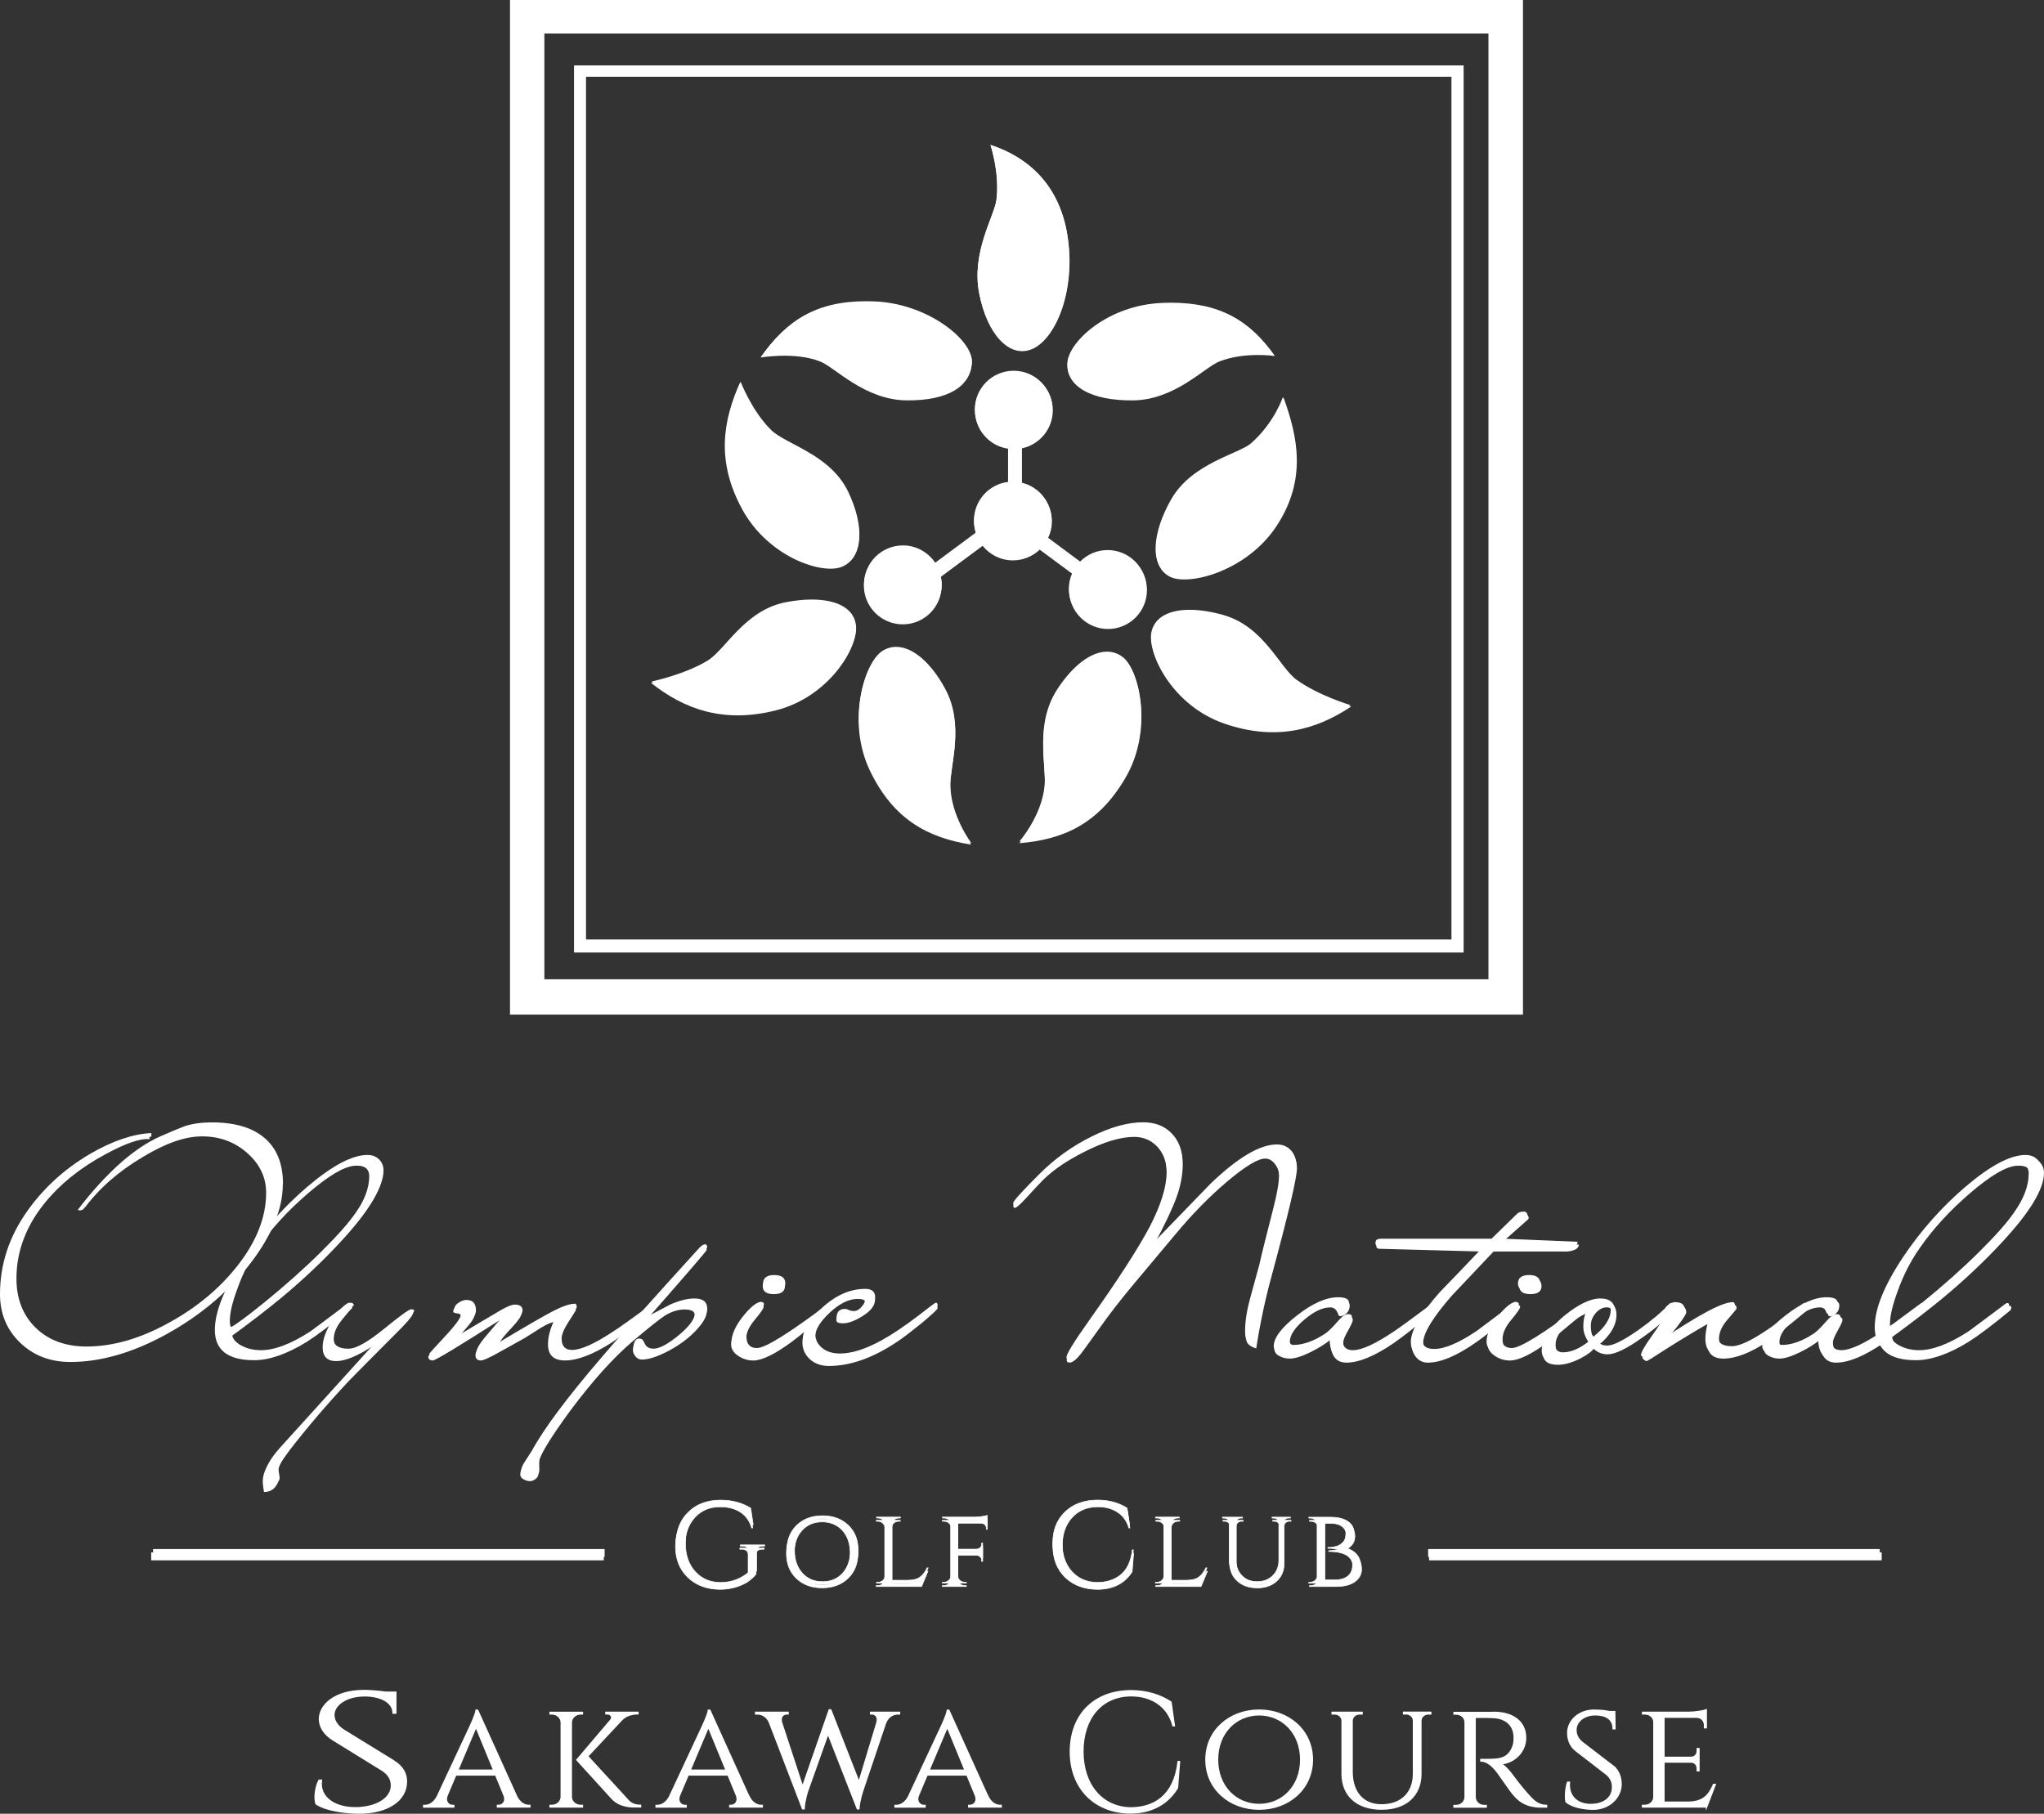 <?xml version="1.0" encoding="UTF-8"?><svg id="a" xmlns="http://www.w3.org/2000/svg" viewBox="0 0 400.3 355.25"><rect x="0" y="0" width="400.3" height="355.25" fill="#333333" stroke="none"/><defs><style>.b{stroke-width:.26px;}.b,.c,.d,.e,.f,.g,.h,.i,.j{fill:none;stroke:#fff;}.b,.d,.e,.f,.g,.h,.i,.j{stroke-miterlimit:10;}.k{fill:#fff;}.c{stroke-width:1.56px;}.d{stroke-width:.12px;}.e{stroke-width:6.54px;}.f{stroke-width:.32px;}.g{stroke-width:6.52px;}.h{stroke-width:2.18px;}.i{stroke-width:2.17px;}.j{stroke-width:1.56px;}</style></defs><path class="k" d="M55.39,231.89c0,4.99-2.2,10.23-6.58,15.74-4.18,5.23-9.43,9.59-15.74,13.09-6.6,3.65-12.89,5.49-18.88,5.49-3.95,0-7.22-1.26-9.83-3.77-2.62-2.51-3.92-5.68-3.92-9.5,0-5.83,1.79-11.26,5.37-16.29,3.06-4.26,7.02-7.82,11.88-10.67,4.38-2.53,8.37-3.88,11.95-4.05v.73c-1.77-.2-4.67,.81-8.72,3.02-4.78,2.57-8.71,5.73-11.8,9.47-3.93,4.75-5.9,9.83-5.9,15.26,0,3.98,1.25,7.2,3.76,9.65,2.51,2.45,5.83,3.68,9.97,3.68,5.18,0,10.59-1.57,16.21-4.7,5.51-3.02,10.04-6.84,13.62-11.46,3.78-4.91,5.67-9.71,5.67-14.42,0-3.02-1.23-5.61-3.68-7.78-2.45-2.17-5.39-3.26-8.8-3.26s-7.14,1.35-11.65,4.04c-4.74,2.82-8.61,6.21-11.58,10.2-.32,.24-.68,.28-1.08,.12,5.43-7.03,10.7-11.68,15.8-13.93,2.5-1.09,4.09-1.75,4.77-1.99,1.53-.48,3.27-.72,5.25-.72,4.51,0,7.96,1.02,10.35,3.07,2.39,2.05,3.59,5.05,3.59,8.99"/><path class="k" d="M75.11,229.24c0,3.18-2.75,7.73-8.26,13.63-3.38,3.66-7.22,7.28-11.52,10.86-2.77,2.29-6.07,4.83-9.89,7.6,.08,.88,.7,1.62,1.84,2.23,1.14,.61,2.42,.9,3.83,.9,2.66,0,5.87-1.22,9.66-3.67,.36-.25,2.82-2.08,7.36-5.49,.12-.08,.24-.1,.36-.06,.16,.04,.24,.14,.24,.3,0,.24-.08,.45-.24,.61-3.34,2.77-6.05,4.82-8.15,6.15-3.86,2.38-7.28,3.56-10.26,3.56-5.11,0-7.66-1.98-7.66-5.91,0-3.62,1.87-8.23,5.61-13.82,3.49-5.19,7.56-9.75,12.18-13.7,4.87-4.14,8.79-6.21,11.76-6.21,.93,0,1.68,.29,2.27,.87,.58,.59,.87,1.3,.87,2.14m-2.53,.66c0-1.53-.96-2.21-2.9-2.05-2.05,.16-5.07,1.95-9.05,5.37-3.98,3.42-7.26,6.99-9.83,10.74-1.76,2.53-3.19,5.33-4.28,8.39-1.01,2.69-1.51,4.82-1.51,6.39,0,.57,.08,.97,.24,1.21,1.05-.56,3.22-2.17,6.51-4.83,4.06-3.3,7.76-6.59,11.1-9.89,3.21-3.18,5.51-5.77,6.88-7.78,1.89-2.69,2.84-5.21,2.84-7.54"/><path class="k" d="M81.09,256.75c0,.44-1.2,1.85-3.61,4.22-4.49,4.5-7.48,7.52-8.96,9.05-4.29,4.58-8.19,9.15-11.68,13.69-1.53,2.01-2.28,3.4-2.28,4.16,0,.2,.04,.52,.12,.94,.08,.42,.1,.73,.06,.93-.52,1.24-1.43,1.87-2.72,1.87-.16-.89-.24-1.59-.24-2.11,0-1.73,1.05-3.74,3.14-6.03l18.58-20.51c-3.14,2.05-5.59,3.08-7.36,3.08s-2.65-.9-2.65-2.72c0-1.53,.62-3.24,1.87-5.13,1.13-1.65,2.09-2.64,2.9-3.01,.69-.08,1.03,.1,1.03,.54,0-.16-.65,.57-1.97,2.17-1.31,1.61-1.96,3.08-1.96,4.41,0,1.24,.97,1.87,2.9,1.87,1.45,0,3.75-1.29,6.91-3.86,3.16-2.58,4.94-3.86,5.34-3.86s.61,.09,.61,.3"/><path class="k" d="M128.2,255.65c0,.25-.08,.44-.24,.6-3.46,2.86-6.11,4.91-7.96,6.14-3.66,2.35-6.72,3.52-9.17,3.52-2.21,0-3.32-1.05-3.32-3.14,0-1.45,.38-2.9,1.14-4.34-.48,0-1.35,.38-2.59,1.13-1.98,1.27-3.04,1.94-3.2,2.02-1.77,.99-3.51,1.96-5.22,2.91-1.71,.95-2.78,1.42-3.23,1.42-.72,0-1.09-.33-1.09-1.01,0-.63,.5-1.56,1.51-2.8,1.25-1.46,2.49-2.93,3.74-4.4-8.57,5.47-13.09,8.2-13.57,8.2-.61,0-.9-.27-.9-.79,0-.04,1.05-1.2,3.17-3.48,2.11-2.27,3.16-3.78,3.16-4.51,0-.24-.24-.39-.72-.42-.48-.04-.72-.17-.72-.37,0-.41,.27-.79,.81-1.16,.54-.37,1.05-.55,1.54-.55,1.25,0,1.87,.68,1.87,2.05,0,.61-.36,1.34-1.09,2.21-.73,.86-1.45,1.72-2.16,2.56,2.62-1.57,5.25-3.14,7.91-4.7,1.36-.81,2.35-1.21,2.96-1.21,1.01,0,1.51,.39,1.51,1.15,0,.52-.6,1.43-1.81,2.72-1.49,1.57-2.41,2.73-2.78,3.5,5.47-3.26,8.95-5.27,10.44-6.03,1.93-1.01,3.4-1.51,4.4-1.51,.24,0,.36,.24,.36,.73,0,.04-.5,.83-1.48,2.35-.98,1.53-1.48,2.78-1.48,3.74,0,1.48,.68,2.23,2.05,2.23,1.73,0,4.43-1.21,8.09-3.64,1.25-.79,3.74-2.57,7.48-5.35,.12-.08,.24-.1,.36-.06,.16,.04,.24,.15,.24,.3"/><path class="k" d="M138.51,244.32c0,.16-3.88,4.66-11.64,13.51,1.45-.76,2.9-1.53,4.34-2.29,1.81-.8,3.42-1.21,4.83-1.21,1.65,0,2.47,.68,2.47,2.05,0,.96-.71,2.2-2.14,3.71-1.43,1.51-3.21,2.83-5.34,3.96-2.13,1.12-3.86,1.69-5.18,1.69-.48,0-.89-.2-1.24-.61-.35-.4-.52-.83-.52-1.26,.04-1.13,.4-1.69,1.08-1.69,.36,0,.61,.11,.75,.33,.14,.22,.27,.48,.39,.75,.32,.61,.88,.9,1.68,.9,1.16,0,2.81-.88,4.95-2.65,2.14-1.77,3.21-3.28,3.21-4.53,0-.69-.68-1.02-2.04-1.02-1.2,0-2.47,.4-3.79,1.21-1.08,.72-3.13,2.35-6.14,4.89-3.85,3.26-7.97,7.82-12.34,13.69-3.89,5.31-5.96,8.71-6.21,10.2-.04,.32-.04,.99,0,1.99,0,.48-.18,.86-.57,1.15-.38,.28-.73,.42-1.05,.42-.44,0-.87-.12-1.3-.37-.42-.24-.64-.54-.64-.9,0-.6,.22-1.22,.66-1.87,.92-1.41,1.4-2.15,1.44-2.23,2.36-4.34,6.92-10.44,13.65-18.28,3.16-3.74,9.51-10.86,19.06-21.36,.48-.52,.88-.78,1.2-.78,.28,0,.42,.2,.42,.61"/><path class="k" d="M162.89,255.54c0,.24-.08,.43-.24,.6-4.02,3.38-6.54,5.44-7.54,6.16-3.3,2.41-5.79,3.62-7.48,3.62-1.09,0-2.08-.31-2.99-.93-.9-.63-1.35-1.36-1.35-2.21,0-1.41,.72-3.04,2.17-4.89,1.37-1.73,2.51-2.69,3.44-2.9,.48,0,.72,.16,.72,.48,0,.29-.57,1.11-1.72,2.48-1.14,1.36-1.72,2.64-1.72,3.8,0,1.53,.69,2.29,2.05,2.29,1.65,0,6.34-2.92,14.06-8.75,.12-.08,.24-.1,.37-.06,.16,.04,.24,.15,.24,.31m-9.11-4.17c0,1.05-.72,1.57-2.17,1.57s-2.17-.52-2.17-1.57,.72-1.63,2.17-1.63,2.17,.54,2.17,1.63"/><path class="k" d="M183.64,255.72c0,.2-1.09,1.2-3.26,3.01-2.05,1.66-3.56,2.8-4.52,3.44-4.75,3.21-9.23,4.82-13.45,4.82-1.53,0-2.78-.44-3.74-1.33-.96-.89-1.45-1.97-1.45-3.26,0-1.89,1.25-3.96,3.74-6.21,2.69-2.49,5.53-3.74,8.5-3.74,1.29,0,1.93,.55,1.93,1.64s-.82,2.18-2.47,3.19c-1.49,.93-2.76,1.38-3.8,1.38-.85,0-1.27-.2-1.27-.6,0-1.13,.56-1.69,1.69-1.69,.16,0,.38,.07,.66,.21,.28,.14,.64,.21,1.09,.21,.48,0,.96-.28,1.45-.83,.48-.55,.72-1.05,.72-1.48,0-.39-.48-.59-1.45-.59-1.73,0-3.55,.89-5.46,2.68-1.91,1.79-2.87,3.39-2.87,4.79,0,1.05,.44,1.93,1.33,2.66,.88,.73,2.06,1.09,3.5,1.09,2.29,0,5.01-.86,8.15-2.59,2.05-1.13,4.42-2.72,7.12-4.77,2.21-1.73,3.38-2.6,3.49-2.6,.24,0,.36,.18,.36,.55"/><path class="k" d="M253.85,228.33c0,1.85-1.67,8.93-5,21.23-1.21,4.43-2.19,9.09-2.96,14-.92-.28-1.52-.68-1.81-1.21-.16-.32-.24-.9-.24-1.74,0-1.89,.37-4.12,1.09-6.7,.56-2.05,1.13-4.11,1.69-6.16,.36-1.65,1.24-5.22,2.66-10.74,.8-3.06,1.2-5.31,1.2-6.75,0-.97-.28-1.85-.85-2.63-.56-.78-1.22-1.18-1.99-1.18-1.41,0-3.87,1.48-7.39,4.46-3.52,2.97-6.91,6.42-10.16,10.36-2.78,3.34-5.55,6.65-8.33,9.94-2.37,2.85-4.51,5.6-6.39,8.25-2.1,2.93-3.38,4.7-3.86,5.29-.84,1.05-1.55,1.57-2.11,1.57-.36,0-.54-.16-.54-.48,0-.64,1.47-3.03,4.41-7.17,5.67-7.99,9.65-14.15,11.94-18.49,2.17-4.22,3.26-7.75,3.26-10.6,0-2.33-.67-4.18-1.99-5.55-1.21-1.21-2.68-1.8-4.41-1.8-2.69,0-5.97,.98-9.83,2.95-3.34,1.69-6,3.5-7.96,5.43-.56,.57-1.73,1.81-3.5,3.74-1.09,1.17-1.77,1.75-2.05,1.75-.2,0-.3-.16-.3-.48,0-.37,1.69-2.23,5.07-5.61,3.01-3.02,6.41-5.47,10.19-7.36,3.79-1.89,7.18-2.83,10.19-2.83,2.3,0,4.15,.71,5.55,2.14,1.41,1.43,2.11,3.29,2.11,5.58,0,2.1-.39,4.23-1.17,6.43-.78,2.19-2.27,5.32-4.43,9.38,3.7-3.82,7.39-7.64,11.09-11.46,5.35-5.15,9.69-7.73,13.04-7.73,1.12,0,2.04,.39,2.74,1.14,.7,.77,1.05,1.77,1.05,3.02"/><path class="k" d="M281.13,255.54c0,.24-.08,.44-.24,.6-3.86,3.2-6.56,5.32-8.09,6.36-3.74,2.57-6.84,3.84-9.29,3.84-2.1,0-3.14-1.48-3.14-4.46-.97,.81-2.26,1.6-3.87,2.41-1.72,.84-3.07,1.26-4.04,1.26-.73,0-1.41-.17-2.05-.52-.64-.33-.96-.79-.96-1.35,0-1.65,1.52-3.66,4.56-6.03,3.03-2.37,5.72-3.56,8.05-3.56,1.41,0,2.11,.35,2.11,1.02s-.23,1.23-.69,1.63c-.46,.4-.94,.56-1.42,.48,.04,0-.08-.28-.35-.84-.29-.56-.73-.85-1.33-.85-1.54,0-3.23,.81-5.1,2.41-1.87,1.61-2.81,3.04-2.81,4.28,0,.81,.28,1.21,.84,1.21,1.93,0,4.04-.76,6.33-2.29,.57-.41,1.39-1.23,2.48-2.47,.81-.93,1.44-1.35,1.93-1.27,.48,0,.73,.2,.73,.6,0,.28-.31,.96-.94,2.06-.63,1.1-.93,1.87-.93,2.3,0,1.4,.68,2.1,2.05,2.1,1.72,0,4.42-1.24,8.09-3.72,.92-.6,3.41-2.41,7.48-5.45,.12-.08,.24-.1,.37-.06,.16,.05,.24,.14,.24,.3"/><path class="k" d="M308.94,243.23c0,.75-.72,1.22-2.17,1.38h-14.48c-5.02,5.29-7.73,8.16-8.14,8.6-3.74,4.3-5.62,7.36-5.62,9.21,0,1.2,.79,1.8,2.36,1.8,2.05,0,4.85-1.2,8.39-3.59,2.37-1.76,4.74-3.54,7.12-5.34,.11-.08,.24-.1,.35-.06,.16,.05,.24,.14,.24,.3,0,.24-.08,.44-.24,.6-3.86,3.2-6.55,5.32-8.08,6.36-3.7,2.57-6.77,3.84-9.23,3.84-.92,0-1.68-.34-2.26-1.02-.59-.68-.88-1.5-.88-2.47,0-2.21,1.89-5.46,5.67-9.75,2.73-2.81,5.45-5.64,8.14-8.49l-20.14-.54c-.52,0-.7-.32-.54-.96,.08-.32,.47-.48,1.15-.48h21.53l5.01-4.89c.28-.28,.74-.42,1.39-.42,.2,0,.38,.12,.55,.36,.11,.28,.11,.48,0,.6l-4.89,4.34,14.78,.61Z"/><path class="k" d="M310.74,255.54c0,.24-.08,.43-.24,.6-4.02,3.38-6.53,5.44-7.54,6.16-3.3,2.41-5.79,3.62-7.49,3.62-1.08,0-2.08-.31-2.99-.93-.9-.63-1.35-1.36-1.35-2.21,0-1.41,.72-3.04,2.17-4.89,1.36-1.73,2.51-2.69,3.43-2.9,.48,0,.72,.16,.72,.48,0,.29-.57,1.11-1.72,2.48-1.14,1.36-1.71,2.64-1.71,3.8,0,1.53,.68,2.29,2.05,2.29,1.65,0,6.34-2.92,14.05-8.75,.13-.08,.24-.1,.37-.06,.16,.04,.24,.15,.24,.31m-9.11-4.17c0,1.05-.73,1.57-2.17,1.57s-2.17-.52-2.17-1.57,.73-1.63,2.17-1.63,2.17,.54,2.17,1.63"/><path class="k" d="M327.64,255.54c0,.28-.08,.5-.24,.66-1.37,1.65-3.42,3.42-6.16,5.31-2.97,2.14-5.21,3.2-6.7,3.2-1.04,0-1.95-.37-2.71-1.09-.32,.52-1.17,1.14-2.54,1.87-1.64,.85-3.14,1.27-4.46,1.27-1.92,0-2.9-.74-2.9-2.23,0-2.05,1.45-4.3,4.35-6.76,2.82-2.29,5.19-3.44,7.12-3.44s2.9,.88,2.9,2.65c0,2.01-1.13,3.96-3.38,5.85,.48,.49,1.09,.73,1.81,.73,1.2,0,3.25-1.03,6.16-3.07,2.49-1.77,4.54-3.5,6.14-5.19,.08-.12,.2-.14,.37-.06,.16,.05,.24,.14,.24,.3m-16.47,7.18c-.72-.77-1.09-1.73-1.09-2.9,0-1.65,.35-2.8,1.03-3.44-4.47,2.05-6.7,4.2-6.7,6.45,0,1.38,.56,2.05,1.69,2.05,1.57,0,3.26-.73,5.07-2.17m4.28-6.16c0-.69-.34-1.03-1.02-1.03-.8,0-1.53,.37-2.17,1.12-.65,.74-.97,1.56-.97,2.44,0,1.33,.26,2.23,.78,2.72,2.25-1.81,3.38-3.56,3.38-5.25"/><path class="k" d="M353.76,255.54c0,.24-.08,.45-.24,.61-3.67,3.06-6.17,5.04-7.54,5.97-3.42,2.29-6.35,3.43-8.81,3.43-2.13,0-3.19-1.12-3.19-3.38,0-.88,.2-2.12,.6-3.69-2.82,1.62-5.78,3.4-8.87,5.37-2.21,1.45-3.4,2.17-3.55,2.17-.08,0-.23-.08-.46-.24-.22-.16-.33-.28-.33-.36,0-.52,.71-1.77,2.12-3.74,1.61-2.3,2.53-3.71,2.77-4.22-.11-.28-.18-.61-.18-.97,0-.32,.24-.64,.72-.96,.48-.32,.88-.48,1.2-.48,1.3,0,1.93,.48,1.93,1.44,0,.33-.61,1.27-1.81,2.84-1.09,1.41-1.91,2.39-2.47,2.95,7.12-4.82,11.68-7.23,13.69-7.23,.29,0,.43,.24,.43,.72,0,.08-.58,.78-1.72,2.09-1.14,1.3-1.72,2.56-1.72,3.76,0,1.38,.95,2.06,2.84,2.06,1.49,0,3.85-1.11,7.09-3.32,.64-.4,2.94-2.1,6.9-5.07,.12-.08,.24-.1,.36-.06,.16,.04,.24,.14,.24,.3"/><path class="k" d="M376.8,255.54c0,.24-.08,.44-.24,.6-3.86,3.2-6.55,5.32-8.08,6.36-3.74,2.57-6.84,3.84-9.29,3.84-2.09,0-3.14-1.48-3.14-4.46-.97,.81-2.25,1.6-3.87,2.41-1.72,.84-3.07,1.26-4.04,1.26-.72,0-1.41-.17-2.05-.52-.65-.33-.97-.79-.97-1.35,0-1.65,1.52-3.66,4.55-6.03,3.04-2.37,5.72-3.56,8.05-3.56,1.41,0,2.12,.35,2.12,1.02s-.24,1.23-.7,1.63c-.46,.4-.93,.56-1.42,.48,.04,0-.08-.28-.36-.84-.28-.56-.73-.85-1.33-.85-1.53,0-3.23,.81-5.1,2.41-1.87,1.61-2.8,3.04-2.8,4.28,0,.81,.28,1.21,.85,1.21,1.93,0,4.04-.76,6.32-2.29,.57-.41,1.4-1.23,2.48-2.47,.8-.93,1.45-1.35,1.93-1.27,.48,0,.72,.2,.72,.6,0,.28-.31,.96-.93,2.06-.63,1.1-.94,1.87-.94,2.3,0,1.4,.69,2.1,2.05,2.1,1.73,0,4.43-1.24,8.09-3.72,.92-.6,3.41-2.41,7.48-5.45,.13-.08,.24-.1,.37-.06,.16,.05,.24,.14,.24,.3"/><path class="k" d="M399.84,229.24c0,3.18-2.75,7.73-8.26,13.63-3.38,3.66-7.22,7.28-11.53,10.86-2.78,2.29-6.07,4.83-9.89,7.6,.08,.88,.7,1.62,1.84,2.23,1.15,.61,2.43,.9,3.84,.9,2.65,0,5.86-1.22,9.65-3.67,.36-.25,2.82-2.08,7.36-5.49,.11-.08,.24-.1,.36-.06,.16,.04,.25,.14,.25,.3,0,.24-.08,.45-.25,.61-3.34,2.77-6.06,4.82-8.14,6.15-3.86,2.38-7.29,3.56-10.25,3.56-5.11,0-7.67-1.98-7.67-5.91,0-3.62,1.88-8.23,5.61-13.82,3.5-5.19,7.56-9.75,12.18-13.7,4.86-4.14,8.79-6.21,11.76-6.21,.93,0,1.68,.29,2.27,.87,.58,.59,.87,1.3,.87,2.14m-2.53,.66c0-1.53-.96-2.21-2.9-2.05-2.05,.16-5.07,1.95-9.05,5.37-3.98,3.42-7.26,6.99-9.83,10.74-1.77,2.53-3.2,5.33-4.28,8.39-1,2.69-1.51,4.82-1.51,6.39,0,.57,.08,.97,.24,1.21,1.04-.56,3.21-2.17,6.51-4.83,4.06-3.3,7.77-6.59,11.1-9.89,3.21-3.18,5.51-5.77,6.88-7.78,1.89-2.69,2.83-5.21,2.83-7.54"/><line class="c" x1="29.97" y1="304.19" x2="118.41" y2="304.19"/><line class="c" x1="279.69" y1="304.19" x2="368.13" y2="304.19"/><path class="k" d="M134.84,308.31c-1.61-1.54-2.41-3.57-2.41-6.08s.81-4.54,2.41-6.08c1.6-1.55,3.7-2.32,6.29-2.32,2.23,0,4.2,.52,5.89,1.57l.49,3.26h-.22c-.35-1.32-1.08-2.34-2.15-3.06-1.07-.72-2.41-1.07-4.01-1.07-2.05,0-3.71,.71-4.99,2.12-1.27,1.42-1.91,3.28-1.91,5.59s.64,4.18,1.91,5.58c1.27,1.41,2.93,2.13,4.99,2.14,1.05,0,2.05-.18,2.99-.53,.95-.36,1.78-.85,2.5-1.48v-4.09c0-.34-.11-.6-.33-.77-.22-.18-.53-.26-.91-.26h-.39v-.23h4.76v.23h-.37c-.4,0-.71,.08-.92,.26-.21,.18-.3,.43-.29,.77v3.82c-.42,.52-.92,.99-1.5,1.41-.58,.41-1.36,.77-2.34,1.09-.98,.32-2.04,.48-3.19,.48-2.59-.02-4.69-.79-6.29-2.33"/><path class="d" d="M134.84,308.31c-1.61-1.54-2.41-3.57-2.41-6.08s.81-4.54,2.41-6.08c1.6-1.55,3.7-2.32,6.29-2.32,2.23,0,4.2,.52,5.89,1.57l.49,3.26h-.22c-.35-1.32-1.08-2.34-2.15-3.06-1.07-.72-2.41-1.07-4.01-1.07-2.05,0-3.71,.71-4.99,2.12-1.27,1.42-1.91,3.28-1.91,5.59s.64,4.18,1.91,5.58c1.27,1.41,2.93,2.13,4.99,2.14,1.05,0,2.05-.18,2.99-.53,.95-.36,1.78-.85,2.5-1.48v-4.09c0-.34-.11-.6-.33-.77-.22-.18-.53-.26-.91-.26h-.39v-.23h4.76v.23h-.37c-.4,0-.71,.08-.92,.26-.21,.18-.3,.43-.29,.77v3.82c-.42,.52-.92,.99-1.5,1.41-.58,.41-1.36,.77-2.34,1.09-.98,.32-2.04,.48-3.19,.48-2.59-.02-4.69-.79-6.29-2.33Z"/><path class="k" d="M156.04,298.75c1.28-1.23,2.96-1.86,5.04-1.86s3.75,.63,5.04,1.86c1.3,1.24,1.94,2.86,1.94,4.87s-.65,3.63-1.94,4.87c-1.29,1.23-2.98,1.86-5.04,1.86s-3.75-.62-5.04-1.86c-1.29-1.24-1.93-2.86-1.93-4.87s.64-3.63,1.93-4.87m1.06,9.35c1.01,1.13,2.33,1.7,3.98,1.7s2.98-.57,3.98-1.7c1-1.14,1.5-2.63,1.5-4.47,0-1.22-.23-2.29-.68-3.24-.45-.93-1.1-1.66-1.93-2.17-.84-.51-1.8-.77-2.88-.77-1.64,0-2.97,.57-3.97,1.7-1.01,1.14-1.51,2.63-1.51,4.47s.5,3.34,1.51,4.47"/><path class="d" d="M156.04,298.75c1.28-1.23,2.96-1.86,5.04-1.86s3.75,.63,5.04,1.86c1.3,1.24,1.94,2.86,1.94,4.87s-.65,3.63-1.94,4.87c-1.29,1.23-2.98,1.86-5.04,1.86s-3.75-.62-5.04-1.86c-1.29-1.24-1.93-2.86-1.93-4.87s.64-3.63,1.93-4.87Zm1.06,9.35c1.01,1.13,2.33,1.7,3.98,1.7s2.98-.57,3.98-1.7c1-1.14,1.5-2.63,1.5-4.47,0-1.22-.23-2.29-.68-3.24-.45-.93-1.1-1.66-1.93-2.17-.84-.51-1.8-.77-2.88-.77-1.64,0-2.97,.57-3.97,1.7-1.01,1.14-1.51,2.63-1.51,4.47s.5,3.34,1.51,4.47Z"/><path class="k" d="M171.94,309.91c.36,0,.69-.11,.95-.34,.26-.22,.4-.51,.42-.82v-10.24c-.02-.32-.16-.6-.42-.83-.26-.23-.58-.34-.95-.34h-.28v-.19h4.68v.19h-.28c-.51,0-.91,.19-1.17,.57-.13,.19-.19,.38-.19,.6v11.01h3.06c1.05,0,1.85-.2,2.41-.61,.56-.41,1.02-1.01,1.39-1.81h.21l-1.24,2.99h-8.86v-.18h.28Z"/><path class="d" d="M171.94,309.91c.36,0,.69-.11,.95-.34,.26-.22,.4-.51,.42-.82v-10.24c-.02-.32-.16-.6-.42-.83-.26-.23-.58-.34-.95-.34h-.28v-.19h4.68v.19h-.28c-.51,0-.91,.19-1.17,.57-.13,.19-.19,.38-.19,.6v11.01h3.06c1.05,0,1.85-.2,2.41-.61,.56-.41,1.02-1.01,1.39-1.81h.21l-1.24,2.99h-8.86v-.18h.28Z"/><path class="k" d="M193.36,297.36v1.55h-.21v-.28c0-.25-.09-.46-.29-.64-.21-.18-.45-.27-.76-.27h-4.5v5.71h3.61c.28-.01,.53-.11,.73-.28,.2-.17,.29-.38,.29-.62v-.28h.22v2.92h-.22v-.27c0-.25-.1-.46-.28-.63-.2-.16-.43-.26-.72-.28h-3.63v4.75c0,.32,.13,.6,.4,.82,.27,.23,.59,.35,.96,.35h.28v.18h-4.68v-.18h.28c.36,0,.69-.12,.95-.35,.26-.22,.4-.5,.42-.82v-10.35c0-.29-.14-.54-.42-.75-.28-.2-.59-.3-.95-.3h-.26l-.02-.19h6.26c.44,0,.92-.04,1.44-.11,.51-.07,.88-.15,1.1-.22v.53Z"/><path class="d" d="M193.36,297.36v1.55h-.21v-.28c0-.25-.09-.46-.29-.64-.21-.18-.45-.27-.76-.27h-4.5v5.71h3.61c.28-.01,.53-.11,.73-.28,.2-.17,.29-.38,.29-.62v-.28h.22v2.92h-.22v-.27c0-.25-.1-.46-.28-.63-.2-.16-.43-.26-.72-.28h-3.63v4.75c0,.32,.13,.6,.4,.82,.27,.23,.59,.35,.96,.35h.28v.18h-4.68v-.18h.28c.36,0,.69-.12,.95-.35,.26-.22,.4-.5,.42-.82v-10.35c0-.29-.14-.54-.42-.75-.28-.2-.59-.3-.95-.3h-.26l-.02-.19h6.26c.44,0,.92-.04,1.44-.11,.51-.07,.88-.15,1.1-.22v.53Z"/><path class="k" d="M208.59,308.31c-1.6-1.54-2.41-3.57-2.41-6.1s.81-4.54,2.41-6.08c1.61-1.54,3.74-2.31,6.4-2.31,2.16,0,4.08,.52,5.74,1.57l.49,3.26h-.22c-.36-1.32-1.08-2.34-2.15-3.06-1.09-.72-2.37-1.07-3.86-1.07-2.12,0-3.82,.69-5.09,2.1-1.27,1.4-1.9,3.26-1.9,5.57s.63,4.17,1.88,5.58c1.25,1.41,2.91,2.14,4.97,2.18,1.81,0,3.31-.47,4.53-1.41,1.31-1.02,2.11-2.67,2.38-4.97h.19l-.28,3.63c-1.47,2.29-3.74,3.44-6.82,3.44-2.56-.02-4.64-.79-6.25-2.33"/><path class="d" d="M208.59,308.31c-1.6-1.54-2.41-3.57-2.41-6.1s.81-4.54,2.41-6.08c1.61-1.54,3.74-2.31,6.4-2.31,2.16,0,4.08,.52,5.74,1.57l.49,3.26h-.22c-.36-1.32-1.08-2.34-2.15-3.06-1.09-.72-2.37-1.07-3.86-1.07-2.12,0-3.82,.69-5.09,2.1-1.27,1.4-1.9,3.26-1.9,5.57s.63,4.17,1.88,5.58c1.25,1.41,2.91,2.14,4.97,2.18,1.81,0,3.31-.47,4.53-1.41,1.31-1.02,2.11-2.67,2.38-4.97h.19l-.28,3.63c-1.47,2.29-3.74,3.44-6.82,3.44-2.56-.02-4.64-.79-6.25-2.33Z"/><path class="k" d="M226.56,309.91c.37,0,.69-.11,.95-.34,.27-.22,.41-.51,.42-.82v-10.24c-.01-.32-.15-.6-.42-.83-.26-.23-.58-.34-.95-.34h-.27v-.19h4.67v.19h-.29c-.5,0-.9,.19-1.16,.57-.14,.19-.2,.38-.2,.6v11.01h3.05c1.05,0,1.85-.2,2.41-.61,.55-.41,1.01-1.01,1.39-1.81h.21l-1.24,2.99h-8.85v-.18h.27Z"/><path class="d" d="M226.56,309.91c.37,0,.69-.11,.95-.34,.27-.22,.41-.51,.42-.82v-10.24c-.01-.32-.15-.6-.42-.83-.26-.23-.58-.34-.95-.34h-.27v-.19h4.67v.19h-.29c-.5,0-.9,.19-1.16,.57-.14,.19-.2,.38-.2,.6v11.01h3.05c1.05,0,1.85-.2,2.41-.61,.55-.41,1.01-1.01,1.39-1.81h.21l-1.24,2.99h-8.85v-.18h.27Z"/><path class="k" d="M252.69,297.34h-.31c-.28,0-.51,.08-.71,.25-.2,.17-.3,.38-.32,.62v7.32c0,1.44-.47,2.6-1.43,3.49-.96,.89-2.24,1.33-3.83,1.33s-2.89-.43-3.87-1.32c-1-.88-1.49-2.04-1.49-3.48v-7.28c0-.37-.16-.64-.49-.82-.17-.07-.34-.1-.53-.1h-.3v-.19h3.93v.19h-.3c-.29,0-.53,.08-.72,.25-.2,.17-.3,.38-.31,.64v7.06c0,1.35,.38,2.42,1.14,3.25,.76,.83,1.77,1.24,3.04,1.24s2.29-.39,3.08-1.18c.79-.78,1.18-1.8,1.18-3.07v-7.3c0-.26-.11-.47-.31-.64-.19-.17-.43-.25-.72-.25h-.3v-.19h3.59v.19Z"/><path class="d" d="M252.69,297.34h-.31c-.28,0-.51,.08-.71,.25-.2,.17-.3,.38-.32,.62v7.32c0,1.44-.47,2.6-1.43,3.49-.96,.89-2.24,1.33-3.83,1.33s-2.89-.43-3.87-1.32c-1-.88-1.49-2.04-1.49-3.48v-7.28c0-.37-.16-.64-.49-.82-.17-.07-.34-.1-.53-.1h-.3v-.19h3.93v.19h-.3c-.29,0-.53,.08-.72,.25-.2,.17-.3,.38-.31,.64v7.06c0,1.35,.38,2.42,1.14,3.25,.76,.83,1.77,1.24,3.04,1.24s2.29-.39,3.08-1.18c.79-.78,1.18-1.8,1.18-3.07v-7.3c0-.26-.11-.47-.31-.64-.19-.17-.43-.25-.72-.25h-.3v-.19h3.59v.19Z"/><path class="k" d="M261.51,310.1h-5.2l.02-.19h.25c.38,0,.69-.12,.95-.33,.27-.22,.41-.49,.41-.81v-10.27c0-.32-.14-.6-.4-.82-.27-.22-.59-.33-.96-.33h-.25l-.02-.18h4.24c1.47,0,2.6,.28,3.42,.84,.82,.56,1.21,1.31,1.21,2.25,0,.74-.22,1.35-.68,1.84-.46,.49-1.01,.81-1.66,.97,1.12,.15,2.01,.55,2.66,1.2,.66,.65,.99,1.48,.99,2.46s-.44,1.81-1.31,2.44c-.88,.63-2.1,.95-3.67,.95m-2.17-.66h2.13c1.09,0,1.93-.26,2.53-.77,.6-.51,.89-1.23,.89-2.18,0-.52-.1-.99-.31-1.39-.21-.4-.47-.72-.78-.95-.83-.59-2.07-.89-3.72-.89h-.02v-.17h.21c.12,0,.29,0,.52-.04,.22-.02,.47-.07,.76-.13,.28-.06,.53-.16,.76-.29,.23-.14,.45-.29,.65-.48,.41-.41,.62-1.01,.62-1.82s-.27-1.44-.8-1.9c-.53-.46-1.3-.68-2.31-.68h-1.13v11.68Z"/><path class="d" d="M261.51,310.1h-5.2l.02-.19h.25c.38,0,.69-.12,.95-.33,.27-.22,.41-.49,.41-.81v-10.27c0-.32-.14-.6-.4-.82-.27-.22-.59-.33-.96-.33h-.25l-.02-.18h4.24c1.47,0,2.6,.28,3.42,.84,.82,.56,1.21,1.31,1.21,2.25,0,.74-.22,1.35-.68,1.84-.46,.49-1.01,.81-1.66,.97,1.12,.15,2.01,.55,2.66,1.2,.66,.65,.99,1.48,.99,2.46s-.44,1.81-1.31,2.44c-.88,.63-2.1,.95-3.67,.95Zm-2.17-.66h2.13c1.09,0,1.93-.26,2.53-.77,.6-.51,.89-1.23,.89-2.18,0-.52-.1-.99-.31-1.39-.21-.4-.47-.72-.78-.95-.83-.59-2.07-.89-3.72-.89h-.02v-.17h.21c.12,0,.29,0,.52-.04,.22-.02,.47-.07,.76-.13,.28-.06,.53-.16,.76-.29,.23-.14,.45-.29,.65-.48,.41-.41,.62-1.01,.62-1.82s-.27-1.44-.8-1.9c-.53-.46-1.3-.68-2.31-.68h-1.13v11.68Z"/><rect class="g" x="103.35" y="3.29" width="191.41" height="191.78"/><rect class="i" x="113.68" y="13.91" width="171.66" height="171.19"/><path class="k" d="M190.93,80.22c0,3.82,2.82,6.97,6.49,7.51v6.66c-3.76,.46-6.67,3.65-6.67,7.54,0,.83,.14,1.63,.38,2.37l-7.98,5.92c-1.37-2.04-3.69-3.39-6.33-3.39-4.2,0-7.6,3.41-7.6,7.6s3.4,7.61,7.6,7.61,7.6-3.41,7.6-7.61c0-.57-.07-1.13-.19-1.67l8.2-6.07c1.39,1.73,3.53,2.83,5.92,2.83,2.02,0,3.86-.79,5.22-2.09l6.43,4.78c-.43,.96-.68,2.01-.68,3.13,0,4.2,3.4,7.61,7.6,7.61s7.6-3.41,7.6-7.61-3.41-7.6-7.6-7.6c-2.11,0-4.01,.86-5.39,2.25l-6.37-4.73c.49-1,.78-2.13,.78-3.33,0-3.6-2.5-6.6-5.86-7.39v-6.88c3.45-.72,6.03-3.78,6.03-7.44,0-4.2-3.4-7.6-7.6-7.6s-7.6,3.4-7.6,7.6"/><path class="k" d="M227.71,59.33c-10.68,.38-18.33,7.53-18.66,11.62-.39,4.58,4.63,7.42,12.8,7.32,8.17-.09,13.94-6.47,16.87-7.61,4.97-1.94,10.83-1.06,10.83-1.06-4.85-6.81-10.57-10.31-20.31-10.31-.5,0-1,.01-1.53,.03"/><path class="k" d="M149.05,69.9s6.65-1.17,11.61,.77c2.93,1.14,8.69,7.51,16.87,7.61,8.17,.09,12.54-2.73,12.8-7.32,.25-4.24-8.51-11.55-19.19-11.93-.5-.02-.99-.03-1.46-.03-9.79,0-15.58,3.71-20.64,10.9"/><path class="k" d="M195.13,39.19c-.41,3.12-4.92,10.17-3.37,18.19,1.53,7.89,5.78,12.53,10.1,10.95,4.62-1.7,8.67-10.88,7.27-21.48-1.4-10.66-7.88-16.11-15.16-18.49,0,0,1.85,5.54,1.16,10.83"/><path class="k" d="M145.45,99.54c5.11,9.39,15.62,12.81,19.44,11.28,4.27-1.71,4.37-7.89,1.23-14.48-3.53-7.38-12.17-9.25-15.09-12.11-3.8-3.73-5.98-9.45-5.98-9.45-3.35,7.48-4.69,15.36,.41,24.74"/><path class="k" d="M153.82,117.97c-8.02,1.59-11.74,9.3-15.24,11.42-4.55,2.76-10.95,4.09-10.95,4.09,6.42,5.09,14.08,7.99,24.44,5.37,10.36-2.62,16.09-12.34,15.56-16.42-.44-3.4-3.93-5-8.65-5-1.6,0-3.35,.18-5.16,.54"/><path class="k" d="M207.07,134.99c-4.47,6.84-2.12,14.81-2.49,18.87-.56,5.99-4.95,10.96-4.95,10.96,8.39-.71,15.41-3.6,20.77-12.83,5.37-9.24,2.74-20.85-.55-23.32-.94-.7-1.97-1.03-3.06-1.03-3.17,0-6.76,2.8-9.73,7.36"/><path class="k" d="M172.77,127.53c-3.47,2.22-6.96,13.6-2.3,23.21,4.66,9.62,11.44,13.03,19.74,14.36,0,0-4-5.28-4.1-11.3-.07-4.09,2.87-11.85-1.07-19.02-2.72-4.96-6.27-8.08-9.53-8.08-.95,0-1.87,.26-2.74,.82"/><path class="k" d="M225.5,123.8c-.87,4.02,4.06,14.17,14.16,17.64,10.1,3.47,17.99,1.21,24.8-3.34,0,0-6.26-1.85-10.57-4.98-3.3-2.4-6.38-10.39-14.24-12.64-2.38-.68-4.65-1.04-6.66-1.04-3.93,0-6.84,1.37-7.49,4.34"/><path class="k" d="M245.02,86.81c-2.35,2.09-11.56,3.86-15.63,10.95-3.64,6.33-4.43,12.98-.3,15.01,3.7,1.81,15.1-1.12,20.89-10.1,5.8-8.98,4.04-17.21,1.26-24.91,0,0-1.59,4.95-6.22,9.06"/><path class="k" d="M55.08,232.37c0,5-2.2,10.26-6.59,15.78-4.2,5.24-9.45,9.61-15.78,13.12-6.61,3.66-12.92,5.5-18.92,5.5-3.95,0-7.24-1.26-9.85-3.78-2.62-2.52-3.94-5.69-3.94-9.52,0-5.84,1.79-11.28,5.39-16.32,3.06-4.27,7.03-7.84,11.91-10.7,4.4-2.54,8.38-3.89,11.98-4.05v.73c-1.77-.2-4.69,.8-8.75,3.02-4.79,2.58-8.72,5.74-11.82,9.49-3.94,4.76-5.91,9.85-5.91,15.3,0,3.98,1.26,7.21,3.77,9.67,2.52,2.46,5.84,3.68,9.99,3.68,5.19,0,10.61-1.57,16.24-4.71,5.52-3.02,10.06-6.85,13.65-11.48,3.78-4.92,5.67-9.74,5.67-14.45,0-3.03-1.23-5.62-3.69-7.8-2.46-2.18-5.4-3.27-8.83-3.27s-7.16,1.35-11.67,4.06c-4.76,2.82-8.63,6.22-11.61,10.21-.32,.24-.69,.29-1.09,.13,5.44-7.06,10.72-11.71,15.84-13.97,2.5-1.09,4.1-1.75,4.78-2,1.53-.48,3.29-.72,5.26-.72,4.51,0,7.97,1.03,10.37,3.08,2.4,2.05,3.6,5.06,3.6,9.01"/><path class="k" d="M74.85,229.72c0,3.18-2.76,7.74-8.28,13.66-3.39,3.66-7.24,7.3-11.55,10.88-2.78,2.29-6.08,4.84-9.91,7.62,.08,.89,.7,1.63,1.84,2.24,1.15,.61,2.43,.91,3.84,.91,2.66,0,5.88-1.23,9.67-3.69,.36-.25,2.82-2.08,7.38-5.5,.12-.08,.24-.1,.36-.06,.16,.04,.24,.14,.24,.3,0,.24-.08,.44-.24,.61-3.35,2.78-6.07,4.83-8.16,6.16-3.87,2.38-7.29,3.57-10.28,3.57-5.12,0-7.68-1.98-7.68-5.92,0-3.63,1.87-8.24,5.63-13.84,3.51-5.21,7.57-9.77,12.21-13.73,4.88-4.15,8.81-6.22,11.79-6.22,.93,0,1.68,.29,2.27,.88,.58,.59,.87,1.3,.87,2.15m-2.54,.66c0-1.53-.97-2.22-2.9-2.06-2.05,.16-5.08,1.95-9.07,5.38-3.99,3.42-7.27,7.02-9.85,10.76-1.77,2.53-3.21,5.34-4.29,8.4-1.01,2.7-1.51,4.84-1.51,6.4,0,.57,.08,.97,.24,1.21,1.05-.56,3.22-2.17,6.53-4.83,4.07-3.31,7.78-6.61,11.12-9.92,3.23-3.19,5.52-5.78,6.89-7.8,1.89-2.7,2.84-5.22,2.84-7.56"/><path class="k" d="M80.84,257.28c0,.45-1.2,1.85-3.62,4.23-4.51,4.51-7.5,7.54-8.99,9.07-4.3,4.59-8.2,9.17-11.7,13.72-1.52,2.02-2.29,3.41-2.29,4.18,0,.2,.04,.51,.12,.94,.09,.42,.1,.73,.06,.94-.52,1.25-1.43,1.88-2.72,1.88-.16-.89-.24-1.59-.24-2.12,0-1.74,1.05-3.75,3.14-6.05l18.63-20.56c-3.15,2.06-5.6,3.09-7.38,3.09s-2.66-.91-2.66-2.72c0-1.53,.62-3.25,1.87-5.14,1.12-1.66,2.09-2.66,2.9-3.03,.68-.08,1.03,.1,1.03,.54,0-.16-.65,.56-1.96,2.18-1.31,1.61-1.97,3.08-1.97,4.41,0,1.25,.96,1.87,2.9,1.87,1.45,0,3.76-1.29,6.92-3.87,3.17-2.58,4.95-3.87,5.35-3.87s.6,.1,.6,.3"/><path class="k" d="M128.06,256.19c0,.24-.08,.44-.24,.6-3.47,2.87-6.13,4.92-7.98,6.15-3.67,2.35-6.73,3.53-9.19,3.53-2.22,0-3.33-1.05-3.33-3.14,0-1.45,.38-2.9,1.15-4.35-.48,0-1.35,.38-2.6,1.13-1.98,1.26-3.04,1.94-3.2,2.02-1.78,.99-3.51,1.97-5.23,2.91-1.71,.95-2.79,1.43-3.23,1.43-.72,0-1.09-.33-1.09-1.01,0-.64,.5-1.57,1.51-2.8,1.25-1.47,2.5-2.94,3.75-4.41-8.58,5.48-13.12,8.22-13.61,8.22-.61,0-.9-.27-.9-.79,0-.05,1.05-1.21,3.17-3.49,2.11-2.28,3.17-3.79,3.17-4.52,0-.25-.24-.39-.73-.43-.48-.04-.72-.17-.72-.37,0-.41,.27-.79,.82-1.16,.55-.37,1.06-.55,1.54-.55,1.25,0,1.87,.69,1.87,2.06,0,.6-.36,1.34-1.09,2.21-.73,.86-1.46,1.72-2.17,2.57,2.62-1.57,5.26-3.14,7.92-4.72,1.37-.8,2.36-1.21,2.97-1.21,1.01,0,1.51,.38,1.51,1.15,0,.52-.6,1.43-1.81,2.72-1.49,1.57-2.42,2.74-2.78,3.51,5.49-3.27,8.97-5.28,10.46-6.04,1.93-1.01,3.4-1.52,4.41-1.52,.25,0,.37,.24,.37,.73,0,.04-.49,.83-1.48,2.36-.98,1.53-1.48,2.78-1.48,3.75,0,1.49,.68,2.24,2.06,2.24,1.73,0,4.43-1.21,8.1-3.64,1.25-.8,3.75-2.59,7.5-5.37,.13-.07,.24-.09,.37-.06,.16,.04,.24,.14,.24,.3"/><path class="k" d="M138.4,244.83c0,.16-3.89,4.68-11.67,13.54,1.45-.76,2.9-1.53,4.35-2.29,1.81-.81,3.43-1.21,4.84-1.21,1.65,0,2.48,.69,2.48,2.06,0,.97-.72,2.21-2.15,3.72-1.43,1.51-3.22,2.83-5.35,3.96-2.14,1.12-3.87,1.69-5.2,1.69-.49,0-.9-.2-1.24-.61-.34-.4-.51-.83-.51-1.27,.04-1.13,.4-1.69,1.09-1.69,.36,0,.61,.1,.75,.33,.14,.22,.27,.47,.39,.75,.32,.61,.88,.9,1.68,.9,1.16,0,2.82-.88,4.96-2.66,2.15-1.77,3.22-3.28,3.22-4.54,0-.69-.68-1.02-2.05-1.02-1.2,0-2.47,.4-3.8,1.21-1.09,.72-3.14,2.36-6.15,4.9-3.86,3.27-7.99,7.84-12.37,13.73-3.9,5.32-5.97,8.73-6.21,10.21-.04,.32-.04,.99,0,2,0,.48-.19,.87-.58,1.15-.38,.28-.73,.42-1.05,.42-.44,0-.88-.12-1.3-.36-.42-.24-.64-.55-.64-.91,0-.61,.23-1.23,.66-1.88,.93-1.41,1.41-2.15,1.44-2.24,2.37-4.35,6.93-10.46,13.68-18.31,3.17-3.75,9.54-10.89,19.1-21.4,.48-.52,.88-.78,1.2-.78,.28,0,.42,.2,.42,.6"/><path class="k" d="M162.82,256.07c0,.25-.08,.44-.24,.61-4.04,3.39-6.55,5.44-7.56,6.17-3.3,2.42-5.8,3.63-7.49,3.63-1.09,0-2.09-.31-2.99-.93-.91-.62-1.36-1.36-1.36-2.21,0-1.41,.73-3.05,2.18-4.9,1.37-1.74,2.52-2.7,3.45-2.9,.48,0,.73,.16,.73,.48,0,.28-.58,1.11-1.72,2.48-1.15,1.37-1.72,2.65-1.72,3.81,0,1.53,.69,2.3,2.06,2.3,1.65,0,6.35-2.93,14.09-8.77,.12-.08,.24-.1,.36-.06,.16,.04,.24,.14,.24,.3m-9.13-4.17c0,1.05-.73,1.57-2.18,1.57s-2.17-.53-2.17-1.57,.72-1.64,2.17-1.64,2.18,.55,2.18,1.64"/><path class="k" d="M183.62,256.25c0,.2-1.09,1.21-3.26,3.03-2.06,1.65-3.56,2.8-4.53,3.44-4.76,3.22-9.25,4.83-13.48,4.83-1.53,0-2.78-.44-3.75-1.33-.96-.89-1.45-1.98-1.45-3.26,0-1.9,1.25-3.97,3.75-6.23,2.7-2.5,5.54-3.75,8.52-3.75,1.29,0,1.94,.54,1.94,1.63s-.83,2.19-2.48,3.2c-1.5,.93-2.76,1.39-3.81,1.39-.84,0-1.27-.2-1.27-.61,0-1.12,.56-1.69,1.69-1.69,.16,0,.39,.07,.66,.21,.28,.14,.65,.21,1.09,.21,.48,0,.97-.27,1.45-.82,.48-.56,.72-1.05,.72-1.48,0-.4-.48-.6-1.45-.6-1.73,0-3.55,.9-5.47,2.69-1.92,1.79-2.87,3.4-2.87,4.81,0,1.05,.44,1.93,1.33,2.66,.88,.72,2.05,1.09,3.5,1.09,2.3,0,5.02-.87,8.16-2.6,2.06-1.12,4.44-2.72,7.13-4.77,2.22-1.74,3.39-2.6,3.51-2.6,.24,0,.36,.18,.36,.54"/><path class="k" d="M254,228.81c0,1.85-1.67,8.95-5.01,21.28-1.21,4.44-2.21,9.11-2.97,14.03-.92-.28-1.53-.69-1.81-1.21-.16-.32-.24-.9-.24-1.76,0-1.9,.36-4.13,1.08-6.71,.57-2.05,1.13-4.11,1.7-6.17,.36-1.65,1.24-5.23,2.66-10.76,.81-3.07,1.21-5.32,1.21-6.77,0-.97-.28-1.85-.85-2.63-.56-.79-1.23-1.18-1.99-1.18-1.41,0-3.88,1.49-7.41,4.46-3.52,2.98-6.92,6.45-10.19,10.39-2.78,3.34-5.56,6.66-8.34,9.96-2.38,2.85-4.52,5.61-6.41,8.27-2.1,2.93-3.38,4.71-3.87,5.31-.85,1.05-1.55,1.57-2.11,1.57-.37,0-.55-.17-.55-.49,0-.64,1.47-3.03,4.41-7.18,5.69-8.01,9.67-14.19,11.97-18.54,2.18-4.23,3.27-7.77,3.27-10.63,0-2.33-.67-4.18-2-5.55-1.21-1.21-2.69-1.82-4.42-1.82-2.7,0-5.98,.99-9.85,2.97-3.35,1.69-6.01,3.5-7.98,5.44-.57,.57-1.74,1.81-3.51,3.75-1.08,1.17-1.77,1.75-2.05,1.75-.2,0-.3-.16-.3-.48,0-.37,1.69-2.24,5.08-5.63,3.02-3.02,6.43-5.48,10.22-7.38,3.78-1.89,7.19-2.84,10.21-2.84,2.3,0,4.15,.72,5.56,2.14,1.41,1.44,2.12,3.3,2.12,5.59,0,2.1-.4,4.24-1.19,6.44-.79,2.2-2.26,5.33-4.44,9.4,3.71-3.83,7.41-7.66,11.12-11.49,5.36-5.15,9.72-7.74,13.06-7.74,1.13,0,2.05,.38,2.75,1.14,.71,.77,1.06,1.78,1.06,3.03"/><path class="k" d="M281.32,256.07c0,.24-.08,.44-.24,.6-3.87,3.21-6.57,5.34-8.1,6.38-3.75,2.57-6.85,3.85-9.31,3.85-2.1,0-3.15-1.49-3.15-4.47-.96,.81-2.26,1.62-3.87,2.42-1.73,.85-3.08,1.26-4.06,1.26-.72,0-1.41-.17-2.05-.51-.64-.33-.96-.79-.96-1.36,0-1.65,1.52-3.66,4.56-6.04,3.04-2.38,5.74-3.57,8.07-3.57,1.41,0,2.12,.34,2.12,1.03s-.23,1.23-.69,1.63c-.47,.41-.94,.57-1.42,.49,.04,0-.08-.28-.36-.85-.29-.56-.73-.85-1.33-.85-1.53,0-3.23,.81-5.11,2.42-1.88,1.61-2.82,3.05-2.82,4.29,0,.81,.28,1.21,.85,1.21,1.93,0,4.05-.76,6.35-2.29,.56-.4,1.38-1.23,2.48-2.48,.8-.93,1.45-1.36,1.93-1.28,.48,0,.72,.2,.72,.61,0,.28-.31,.97-.93,2.07-.63,1.1-.94,1.87-.94,2.3,0,1.4,.69,2.1,2.06,2.1,1.72,0,4.43-1.24,8.1-3.73,.93-.6,3.42-2.42,7.5-5.47,.12-.08,.24-.1,.36-.06,.16,.04,.24,.14,.24,.3"/><path class="k" d="M309.2,243.74c0,.76-.72,1.22-2.18,1.39h-14.51c-5.03,5.31-7.76,8.18-8.16,8.62-3.75,4.3-5.62,7.38-5.62,9.22,0,1.21,.78,1.81,2.35,1.81,2.06,0,4.86-1.2,8.41-3.6,2.38-1.76,4.76-3.54,7.14-5.35,.11-.08,.24-.1,.36-.06,.16,.04,.24,.14,.24,.3,0,.24-.08,.44-.24,.6-3.87,3.21-6.57,5.34-8.1,6.38-3.71,2.57-6.8,3.85-9.26,3.85-.92,0-1.68-.35-2.26-1.02-.59-.69-.88-1.51-.88-2.47,0-2.21,1.89-5.47,5.69-9.77,2.74-2.81,5.46-5.65,8.16-8.5l-20.19-.54c-.53,0-.71-.32-.55-.97,.08-.32,.47-.48,1.15-.48h21.58l5.02-4.9c.28-.28,.75-.42,1.39-.42,.2,0,.38,.13,.55,.37,.12,.28,.12,.48,0,.61l-4.9,4.35,14.82,.61Z"/><path class="k" d="M311.01,256.07c0,.25-.08,.44-.25,.61-4.04,3.39-6.54,5.44-7.55,6.17-3.31,2.42-5.81,3.63-7.5,3.63-1.09,0-2.09-.31-2.99-.93-.91-.62-1.36-1.36-1.36-2.21,0-1.41,.72-3.05,2.17-4.9,1.37-1.74,2.52-2.7,3.44-2.9,.48,0,.73,.16,.73,.48,0,.28-.58,1.11-1.72,2.48-1.15,1.37-1.72,2.65-1.72,3.81,0,1.53,.69,2.3,2.06,2.3,1.65,0,6.35-2.93,14.09-8.77,.12-.08,.24-.1,.36-.06,.17,.04,.25,.14,.25,.3m-9.13-4.17c0,1.05-.73,1.57-2.18,1.57s-2.17-.53-2.17-1.57,.72-1.64,2.17-1.64,2.18,.55,2.18,1.64"/><path class="k" d="M327.94,256.08c0,.28-.08,.5-.24,.66-1.37,1.65-3.43,3.42-6.17,5.32-2.99,2.14-5.23,3.21-6.71,3.21-1.05,0-1.96-.37-2.73-1.09-.32,.52-1.17,1.14-2.53,1.87-1.66,.85-3.15,1.27-4.48,1.27-1.93,0-2.9-.74-2.9-2.24,0-2.05,1.45-4.31,4.35-6.77,2.82-2.3,5.2-3.45,7.14-3.45s2.9,.89,2.9,2.66c0,2.02-1.13,3.97-3.38,5.86,.49,.49,1.09,.73,1.81,.73,1.21,0,3.26-1.03,6.17-3.08,2.49-1.77,4.56-3.51,6.17-5.2,.08-.12,.2-.14,.36-.07,.16,.04,.24,.15,.24,.31m-16.51,7.19c-.73-.77-1.09-1.73-1.09-2.9,0-1.66,.34-2.8,1.02-3.45-4.47,2.06-6.71,4.21-6.71,6.47,0,1.38,.56,2.06,1.69,2.06,1.57,0,3.26-.73,5.08-2.18m4.29-6.17c0-.68-.34-1.02-1.02-1.02-.81,0-1.53,.37-2.18,1.12-.64,.74-.96,1.56-.96,2.45,0,1.33,.26,2.24,.79,2.72,2.25-1.81,3.38-3.57,3.38-5.26"/><path class="k" d="M354.12,256.08c0,.24-.08,.44-.24,.6-3.67,3.06-6.19,5.06-7.56,5.98-3.43,2.3-6.37,3.45-8.83,3.45-2.14,0-3.2-1.13-3.2-3.38,0-.89,.2-2.12,.61-3.69-2.82,1.61-5.79,3.4-8.9,5.38-2.21,1.45-3.4,2.18-3.56,2.18-.07,0-.23-.08-.45-.25-.22-.16-.33-.28-.33-.36,0-.52,.71-1.78,2.11-3.75,1.62-2.29,2.54-3.71,2.78-4.23-.12-.28-.18-.6-.18-.96,0-.32,.24-.65,.73-.97,.48-.32,.88-.48,1.21-.48,1.28,0,1.93,.48,1.93,1.45,0,.32-.6,1.27-1.81,2.84-1.09,1.41-1.92,2.4-2.48,2.96,7.13-4.84,11.71-7.25,13.72-7.25,.28,0,.42,.24,.42,.72,0,.08-.58,.77-1.72,2.09-1.15,1.31-1.72,2.57-1.72,3.78,0,1.37,.95,2.05,2.85,2.05,1.5,0,3.87-1.11,7.1-3.32,.65-.4,2.96-2.1,6.92-5.08,.11-.08,.24-.1,.36-.07,.17,.05,.25,.15,.25,.31"/><path class="k" d="M377.21,256.07c0,.24-.08,.44-.24,.6-3.87,3.21-6.57,5.34-8.1,6.38-3.75,2.57-6.85,3.85-9.31,3.85-2.1,0-3.15-1.49-3.15-4.47-.96,.81-2.26,1.62-3.87,2.42-1.72,.85-3.08,1.26-4.05,1.26-.72,0-1.41-.17-2.06-.51-.64-.33-.96-.79-.96-1.36,0-1.65,1.52-3.66,4.56-6.04,3.05-2.38,5.74-3.57,8.08-3.57,1.41,0,2.11,.34,2.11,1.03s-.23,1.23-.69,1.63c-.47,.41-.94,.57-1.42,.49,.04,0-.08-.28-.37-.85-.28-.56-.73-.85-1.33-.85-1.53,0-3.23,.81-5.11,2.42-1.88,1.61-2.81,3.05-2.81,4.29,0,.81,.28,1.21,.85,1.21,1.93,0,4.04-.76,6.35-2.29,.56-.4,1.38-1.23,2.48-2.48,.8-.93,1.45-1.36,1.93-1.28,.49,0,.73,.2,.73,.61,0,.28-.31,.97-.94,2.07-.62,1.1-.93,1.87-.93,2.3,0,1.4,.68,2.1,2.05,2.1,1.73,0,4.43-1.24,8.1-3.73,.93-.6,3.43-2.42,7.5-5.47,.12-.08,.24-.1,.37-.06,.16,.04,.24,.14,.24,.3"/><path class="k" d="M400.3,229.72c0,3.18-2.76,7.74-8.28,13.66-3.39,3.66-7.24,7.3-11.55,10.88-2.78,2.29-6.08,4.84-9.91,7.62,.08,.89,.7,1.63,1.84,2.24,1.15,.61,2.44,.91,3.85,.91,2.66,0,5.88-1.23,9.67-3.69,.36-.25,2.82-2.08,7.37-5.5,.12-.08,.24-.1,.37-.06,.16,.04,.24,.14,.24,.3,0,.24-.08,.44-.24,.61-3.35,2.78-6.07,4.83-8.17,6.16-3.87,2.38-7.29,3.57-10.28,3.57-5.12,0-7.67-1.98-7.67-5.92,0-3.63,1.87-8.24,5.62-13.84,3.5-5.21,7.57-9.77,12.21-13.73,4.87-4.15,8.81-6.22,11.79-6.22,.92,0,1.68,.29,2.27,.88,.59,.59,.87,1.3,.87,2.15m-2.53,.66c0-1.53-.97-2.22-2.9-2.06-2.05,.16-5.08,1.95-9.07,5.38-3.98,3.42-7.27,7.02-9.85,10.76-1.78,2.53-3.21,5.34-4.3,8.4-1,2.7-1.51,4.84-1.51,6.4,0,.57,.07,.97,.24,1.21,1.05-.56,3.22-2.17,6.52-4.83,4.07-3.31,7.78-6.61,11.12-9.92,3.23-3.19,5.53-5.78,6.9-7.8,1.89-2.7,2.84-5.22,2.84-7.56"/><line class="j" x1="29.61" y1="304.84" x2="118.24" y2="304.84"/><line class="j" x1="279.87" y1="304.84" x2="368.51" y2="304.84"/><path class="k" d="M134.71,308.96c-1.61-1.55-2.42-3.57-2.42-6.09s.81-4.55,2.42-6.1c1.61-1.55,3.71-2.33,6.3-2.33,2.24,0,4.21,.53,5.91,1.58l.49,3.26h-.21c-.36-1.33-1.08-2.34-2.15-3.07-1.09-.72-2.43-1.07-4.03-1.07-2.05,0-3.72,.71-4.99,2.13-1.27,1.43-1.91,3.29-1.91,5.6s.64,4.18,1.91,5.59c1.28,1.42,2.94,2.13,4.99,2.15,1.06,0,2.05-.18,3-.53,.95-.36,1.78-.85,2.5-1.48v-4.1c0-.35-.12-.6-.33-.78-.22-.18-.52-.27-.91-.27h-.39v-.23h4.77v.23h-.37c-.4,0-.71,.09-.93,.27-.21,.18-.31,.43-.29,.78v3.82c-.42,.52-.93,.99-1.51,1.41-.58,.42-1.36,.78-2.34,1.1-.98,.31-2.05,.48-3.2,.48-2.59-.02-4.69-.8-6.3-2.34"/><path class="d" d="M134.71,308.96c-1.61-1.55-2.42-3.57-2.42-6.09s.81-4.55,2.42-6.1c1.61-1.55,3.71-2.33,6.3-2.33,2.24,0,4.21,.53,5.91,1.58l.49,3.26h-.21c-.36-1.33-1.08-2.34-2.15-3.07-1.09-.72-2.43-1.07-4.03-1.07-2.05,0-3.72,.71-4.99,2.13-1.27,1.43-1.91,3.29-1.91,5.6s.64,4.18,1.91,5.59c1.28,1.42,2.94,2.13,4.99,2.15,1.06,0,2.05-.18,3-.53,.95-.36,1.78-.85,2.5-1.48v-4.1c0-.35-.12-.6-.33-.78-.22-.18-.52-.27-.91-.27h-.39v-.23h4.77v.23h-.37c-.4,0-.71,.09-.93,.27-.21,.18-.31,.43-.29,.78v3.82c-.42,.52-.93,.99-1.51,1.41-.58,.42-1.36,.78-2.34,1.1-.98,.31-2.05,.48-3.2,.48-2.59-.02-4.69-.8-6.3-2.34Z"/><path class="k" d="M155.96,299.39c1.29-1.24,2.98-1.86,5.05-1.86s3.76,.62,5.05,1.86c1.31,1.24,1.95,2.87,1.95,4.88s-.64,3.64-1.95,4.88c-1.29,1.24-2.98,1.86-5.05,1.86s-3.76-.62-5.05-1.86c-1.29-1.24-1.94-2.86-1.94-4.88s.65-3.64,1.94-4.88m1.07,9.37c1.01,1.13,2.33,1.7,3.99,1.7s2.98-.56,3.99-1.7c1.01-1.14,1.51-2.63,1.51-4.48,0-1.22-.23-2.31-.68-3.24-.45-.94-1.1-1.66-1.94-2.18-.83-.51-1.8-.77-2.88-.77-1.65,0-2.97,.57-3.98,1.7-1.01,1.13-1.51,2.63-1.51,4.48s.5,3.35,1.51,4.48"/><path class="d" d="M155.96,299.39c1.29-1.24,2.98-1.86,5.05-1.86s3.76,.62,5.05,1.86c1.31,1.24,1.95,2.87,1.95,4.88s-.64,3.64-1.95,4.88c-1.29,1.24-2.98,1.86-5.05,1.86s-3.76-.62-5.05-1.86c-1.29-1.24-1.94-2.86-1.94-4.88s.65-3.64,1.94-4.88Zm1.07,9.37c1.01,1.13,2.33,1.7,3.99,1.7s2.98-.56,3.99-1.7c1.01-1.14,1.51-2.63,1.51-4.48,0-1.22-.23-2.31-.68-3.24-.45-.94-1.1-1.66-1.94-2.18-.83-.51-1.8-.77-2.88-.77-1.65,0-2.97,.57-3.98,1.7-1.01,1.13-1.51,2.63-1.51,4.48s.5,3.35,1.51,4.48Z"/><path class="k" d="M171.9,310.57c.36,0,.69-.12,.95-.35,.26-.22,.4-.5,.42-.82v-10.26c-.02-.32-.16-.6-.42-.83-.27-.23-.59-.34-.95-.34h-.28v-.19h4.69v.19h-.28c-.52,0-.91,.19-1.18,.57-.13,.19-.19,.38-.19,.6v11.03h3.06c1.05,0,1.86-.2,2.41-.61,.56-.41,1.02-1.01,1.39-1.81h.21l-1.24,3h-8.88v-.19h.28Z"/><path class="d" d="M171.9,310.57c.36,0,.69-.12,.95-.35,.26-.22,.4-.5,.42-.82v-10.26c-.02-.32-.16-.6-.42-.83-.27-.23-.59-.34-.95-.34h-.28v-.19h4.69v.19h-.28c-.52,0-.91,.19-1.18,.57-.13,.19-.19,.38-.19,.6v11.03h3.06c1.05,0,1.86-.2,2.41-.61,.56-.41,1.02-1.01,1.39-1.81h.21l-1.24,3h-8.88v-.19h.28Z"/><path class="k" d="M193.37,297.99v1.56h-.21v-.29c0-.24-.1-.46-.3-.64-.2-.17-.45-.27-.75-.27h-4.51v5.72h3.61c.28,0,.53-.1,.73-.27,.2-.18,.29-.39,.29-.63v-.28h.22v2.93h-.22v-.28c0-.25-.09-.45-.28-.63-.2-.17-.43-.27-.72-.28h-3.63v4.77c0,.32,.13,.59,.4,.82,.27,.23,.59,.35,.96,.35h.28v.18h-4.69v-.18h.28c.37,0,.69-.12,.95-.35,.26-.23,.4-.5,.42-.82v-10.38c0-.29-.14-.54-.42-.75-.28-.2-.6-.3-.95-.3h-.26l-.02-.18h6.27c.44,0,.92-.04,1.44-.12,.52-.07,.89-.15,1.1-.22v.54Z"/><path class="d" d="M193.37,297.99v1.56h-.21v-.29c0-.24-.1-.46-.3-.64-.2-.17-.45-.27-.75-.27h-4.51v5.72h3.61c.28,0,.53-.1,.73-.27,.2-.18,.29-.39,.29-.63v-.28h.22v2.93h-.22v-.28c0-.25-.09-.45-.28-.63-.2-.17-.43-.27-.72-.28h-3.63v4.77c0,.32,.13,.59,.4,.82,.27,.23,.59,.35,.96,.35h.28v.18h-4.69v-.18h.28c.37,0,.69-.12,.95-.35,.26-.23,.4-.5,.42-.82v-10.38c0-.29-.14-.54-.42-.75-.28-.2-.6-.3-.95-.3h-.26l-.02-.18h6.27c.44,0,.92-.04,1.44-.12,.52-.07,.89-.15,1.1-.22v.54Z"/><path class="k" d="M208.62,308.96c-1.6-1.55-2.41-3.57-2.41-6.1s.81-4.55,2.41-6.1c1.62-1.55,3.75-2.32,6.42-2.32,2.17,0,4.09,.53,5.76,1.58l.48,3.26h-.21c-.37-1.33-1.09-2.34-2.17-3.07-1.09-.72-2.38-1.07-3.86-1.07-2.13,0-3.83,.7-5.1,2.11-1.27,1.4-1.91,3.27-1.91,5.58s.63,4.18,1.89,5.59c1.25,1.41,2.92,2.14,4.97,2.19,1.82,0,3.33-.47,4.54-1.41,1.32-1.02,2.11-2.68,2.39-4.98h.19l-.29,3.64c-1.47,2.3-3.75,3.45-6.83,3.45-2.56-.02-4.65-.8-6.27-2.34"/><path class="d" d="M208.62,308.96c-1.6-1.55-2.41-3.57-2.41-6.1s.81-4.55,2.41-6.1c1.62-1.55,3.75-2.32,6.42-2.32,2.17,0,4.09,.53,5.76,1.58l.48,3.26h-.21c-.37-1.33-1.09-2.34-2.17-3.07-1.09-.72-2.38-1.07-3.86-1.07-2.13,0-3.83,.7-5.1,2.11-1.27,1.4-1.91,3.27-1.91,5.58s.63,4.18,1.89,5.59c1.25,1.41,2.92,2.14,4.97,2.19,1.82,0,3.33-.47,4.54-1.41,1.32-1.02,2.11-2.68,2.39-4.98h.19l-.29,3.64c-1.47,2.3-3.75,3.45-6.83,3.45-2.56-.02-4.65-.8-6.27-2.34Z"/><path class="k" d="M226.64,310.57c.37,0,.69-.12,.95-.35,.27-.22,.41-.5,.42-.82v-10.26c-.01-.32-.15-.6-.42-.83-.26-.23-.59-.34-.95-.34h-.28v-.19h4.69v.19h-.28c-.52,0-.91,.19-1.18,.57-.13,.19-.2,.38-.2,.6v11.03h3.06c1.05,0,1.86-.2,2.42-.61,.55-.41,1.01-1.01,1.39-1.81h.21l-1.25,3h-8.88v-.19h.28Z"/><path class="d" d="M226.64,310.57c.37,0,.69-.12,.95-.35,.27-.22,.41-.5,.42-.82v-10.26c-.01-.32-.15-.6-.42-.83-.26-.23-.59-.34-.95-.34h-.28v-.19h4.69v.19h-.28c-.52,0-.91,.19-1.18,.57-.13,.19-.2,.38-.2,.6v11.03h3.06c1.05,0,1.86-.2,2.42-.61,.55-.41,1.01-1.01,1.39-1.81h.21l-1.25,3h-8.88v-.19h.28Z"/><path class="k" d="M252.83,297.97h-.31c-.27,0-.51,.08-.71,.25-.2,.17-.31,.38-.32,.62v7.34c0,1.44-.48,2.61-1.44,3.5-.96,.89-2.24,1.34-3.83,1.34s-2.89-.44-3.87-1.33c-1-.88-1.5-2.04-1.5-3.49v-7.3c0-.37-.16-.64-.5-.82-.16-.07-.33-.11-.53-.11h-.31v-.19h3.95v.19h-.3c-.29,0-.54,.08-.73,.25-.19,.17-.3,.38-.31,.63v7.08c0,1.35,.38,2.44,1.14,3.26,.76,.83,1.77,1.23,3.05,1.23s2.3-.39,3.1-1.17c.78-.78,1.18-1.81,1.18-3.08v-7.32c-.01-.26-.12-.47-.31-.63-.19-.17-.43-.25-.72-.25h-.31v-.19h3.59v.19Z"/><path class="d" d="M252.83,297.97h-.31c-.27,0-.51,.08-.71,.25-.2,.17-.31,.38-.32,.62v7.34c0,1.44-.48,2.61-1.44,3.5-.96,.89-2.24,1.34-3.83,1.34s-2.89-.44-3.87-1.33c-1-.88-1.5-2.04-1.5-3.49v-7.3c0-.37-.16-.64-.5-.82-.16-.07-.33-.11-.53-.11h-.31v-.19h3.95v.19h-.3c-.29,0-.54,.08-.73,.25-.19,.17-.3,.38-.31,.63v7.08c0,1.35,.38,2.44,1.14,3.26,.76,.83,1.77,1.23,3.05,1.23s2.3-.39,3.1-1.17c.78-.78,1.18-1.81,1.18-3.08v-7.32c-.01-.26-.12-.47-.31-.63-.19-.17-.43-.25-.72-.25h-.31v-.19h3.59v.19Z"/><path class="k" d="M261.66,310.75h-5.21l.02-.18h.25c.38,0,.7-.12,.96-.33s.41-.5,.42-.82v-10.3c0-.32-.15-.6-.41-.82-.27-.22-.59-.32-.97-.32h-.25l-.02-.19h4.25c1.47,0,2.61,.28,3.42,.84,.82,.56,1.22,1.31,1.22,2.25,0,.74-.22,1.35-.68,1.84-.46,.49-1.01,.82-1.67,.97,1.13,.15,2.03,.55,2.68,1.21,.66,.65,.98,1.47,.98,2.47s-.44,1.81-1.31,2.44c-.88,.63-2.1,.94-3.67,.94m-2.17-.66h2.13c1.09,0,1.93-.26,2.53-.77,.6-.52,.9-1.24,.9-2.18,0-.53-.1-1-.31-1.4-.2-.4-.47-.72-.77-.96-.84-.59-2.07-.89-3.73-.89h-.02v-.16h.2c.12,0,.3-.02,.52-.05,.22-.02,.48-.06,.77-.12,.28-.07,.53-.17,.76-.3,.23-.14,.44-.29,.64-.48,.41-.41,.62-1.01,.62-1.82s-.26-1.44-.8-1.9c-.53-.45-1.31-.68-2.32-.68h-1.13v11.7Z"/><path class="d" d="M261.66,310.75h-5.21l.02-.18h.25c.38,0,.7-.12,.96-.33s.41-.5,.42-.82v-10.3c0-.32-.15-.6-.41-.82-.27-.22-.59-.32-.97-.32h-.25l-.02-.19h4.25c1.47,0,2.61,.28,3.42,.84,.82,.56,1.22,1.31,1.22,2.25,0,.74-.22,1.35-.68,1.84-.46,.49-1.01,.82-1.67,.97,1.13,.15,2.03,.55,2.68,1.21,.66,.65,.98,1.47,.98,2.47s-.44,1.81-1.31,2.44c-.88,.63-2.1,.94-3.67,.94Zm-2.17-.66h2.13c1.09,0,1.93-.26,2.53-.77,.6-.52,.9-1.24,.9-2.18,0-.53-.1-1-.31-1.4-.2-.4-.47-.72-.77-.96-.84-.59-2.07-.89-3.73-.89h-.02v-.16h.2c.12,0,.3-.02,.52-.05,.22-.02,.48-.06,.77-.12,.28-.07,.53-.17,.76-.3,.23-.14,.44-.29,.64-.48,.41-.41,.62-1.01,.62-1.82s-.26-1.44-.8-1.9c-.53-.45-1.31-.68-2.32-.68h-1.13v11.7Z"/><rect class="e" x="103.15" y="3.27" width="191.84" height="192.19"/><rect class="h" x="113.51" y="13.91" width="172.04" height="171.57"/><path class="k" d="M190.93,80.36c0,3.83,2.82,6.99,6.5,7.53v6.68c-3.77,.46-6.68,3.66-6.68,7.56,0,.82,.14,1.62,.38,2.37l-8,5.94c-1.36-2.04-3.69-3.39-6.33-3.39-4.21,0-7.62,3.41-7.62,7.62s3.41,7.62,7.62,7.62,7.62-3.41,7.62-7.62c0-.57-.07-1.13-.19-1.67l8.21-6.09c1.4,1.74,3.54,2.85,5.94,2.85,2.03,0,3.87-.81,5.24-2.1l6.45,4.78c-.44,.96-.68,2.02-.68,3.14,0,4.21,3.41,7.62,7.61,7.62s7.62-3.41,7.62-7.62-3.41-7.62-7.62-7.62c-2.11,0-4.03,.86-5.41,2.25l-6.38-4.73c.5-1.01,.79-2.15,.79-3.35,0-3.61-2.51-6.62-5.87-7.41v-6.9c3.45-.73,6.05-3.78,6.05-7.46,0-4.21-3.41-7.62-7.62-7.62s-7.62,3.41-7.62,7.62"/><path class="k" d="M227.79,59.43c-10.7,.38-18.37,7.54-18.71,11.65-.38,4.59,4.64,7.44,12.84,7.34,8.19-.09,13.97-6.48,16.9-7.63,4.98-1.94,10.85-1.06,10.85-1.06-4.86-6.82-10.6-10.33-20.35-10.33-.5,0-1.01,.01-1.53,.03"/><path class="k" d="M148.95,70.03s6.67-1.18,11.64,.76c2.93,1.14,8.71,7.53,16.91,7.63,8.19,.09,12.57-2.74,12.83-7.34,.24-4.25-8.54-11.57-19.24-11.95-.5-.02-.99-.02-1.46-.02-9.81,0-15.61,3.71-20.68,10.92"/><path class="k" d="M195.14,39.25c-.41,3.12-4.94,10.2-3.37,18.24,1.53,7.91,5.79,12.57,10.12,10.98,4.63-1.7,8.69-10.91,7.29-21.52-1.4-10.68-7.9-16.15-15.19-18.53,0,0,1.86,5.55,1.16,10.84"/><path class="k" d="M145.34,99.73c5.12,9.41,15.66,12.84,19.48,11.31,4.28-1.71,4.38-7.9,1.23-14.51-3.53-7.39-12.19-9.27-15.12-12.13-3.82-3.74-6-9.47-6-9.47-3.35,7.5-4.71,15.39,.41,24.8"/><path class="k" d="M153.73,118.2c-8.04,1.59-11.77,9.32-15.27,11.45-4.57,2.77-10.97,4.1-10.97,4.1,6.43,5.1,14.11,8.01,24.49,5.38,10.38-2.63,16.13-12.36,15.6-16.45-.45-3.41-3.94-5.01-8.68-5.01-1.6,0-3.35,.18-5.17,.54"/><path class="k" d="M207.1,135.26c-4.48,6.86-2.12,14.85-2.5,18.92-.56,6.01-4.96,10.98-4.96,10.98,8.41-.71,15.43-3.61,20.81-12.87,5.38-9.26,2.75-20.89-.54-23.36-.95-.71-1.99-1.04-3.07-1.04-3.17,0-6.77,2.81-9.74,7.37"/><path class="k" d="M172.72,127.78c-3.48,2.22-6.98,13.62-2.31,23.26,4.67,9.64,11.46,13.06,19.79,14.4,0,0-4.01-5.3-4.11-11.33-.08-4.09,2.88-11.88-1.07-19.05-2.73-4.97-6.28-8.1-9.55-8.1-.95,0-1.87,.27-2.74,.82"/><path class="k" d="M225.58,124.05c-.87,4.03,4.06,14.2,14.19,17.68,10.12,3.48,18.02,1.21,24.85-3.34,0,0-6.27-1.86-10.6-4.99-3.31-2.4-6.4-10.41-14.28-12.66-2.38-.68-4.66-1.04-6.66-1.04-3.94,0-6.86,1.37-7.51,4.35"/><path class="k" d="M245.14,86.97c-2.36,2.1-11.59,3.87-15.66,10.98-3.65,6.35-4.44,13.01-.3,15.04,3.71,1.81,15.13-1.13,20.94-10.13,5.8-9,4.05-17.24,1.26-24.97,0,0-1.59,4.97-6.23,9.08"/><path class="k" d="M77.08,344.94c1.98,1.21,2.49,2.68,2.49,4.01,0,3.63-3.58,6.15-9.27,6.15-2.42,0-6.43-.46-8.38-1.8-.37-1.01-.18-3.11,.57-4.58h.43c-.49,3.39,2.73,5.56,7.14,5.39,3.62-.14,6.63-1.78,6.63-4.41,0-1.29-.7-2.3-1.94-3.06l-9.48-5.85c-1.99-1.21-2.68-2.8-2.68-4.08,0-2.77,3.06-5.56,8.7-5.56,1.3,0,2.93,.15,4.25,.33h1.95v4.04h-.48c.02-2.11-2.48-3.39-5.56-3.39-3.65,0-6.09,1.78-6.09,3.78,0,.86,.44,2.07,2,3.03l9.72,5.98Z"/><path class="f" d="M77.08,344.94c1.98,1.21,2.49,2.68,2.49,4.01,0,3.63-3.58,6.15-9.27,6.15-2.42,0-6.43-.46-8.38-1.8-.37-1.01-.18-3.11,.57-4.58h.43c-.49,3.39,2.73,5.56,7.14,5.39,3.62-.14,6.63-1.78,6.63-4.41,0-1.29-.7-2.3-1.94-3.06l-9.48-5.85c-1.99-1.21-2.68-2.8-2.68-4.08,0-2.77,3.06-5.56,8.7-5.56,1.3,0,2.93,.15,4.25,.33h1.95v4.04h-.48c.02-2.11-2.48-3.39-5.56-3.39-3.65,0-6.09,1.78-6.09,3.78,0,.86,.44,2.07,2,3.03l9.72,5.98Z"/><path class="k" d="M101.15,351.82c.63,1.28,1.56,1.8,2.38,1.8h.24v.31h-6.35v-.31h.25c.7,0,1.49-.67,1.09-1.85l-1.69-4.11h-7.81l-1.7,4.02c-.48,1.24,.34,1.95,1.06,1.95h.24v.31h-5.88v-.31h.25c.82,0,1.79-.52,2.42-1.78l6.4-13.69s1.12-2.37,1.19-3.18h.3l7.63,16.86Zm-4.46-5.09l-3.47-8.45-3.57,8.45h7.04Z"/><path class="b" d="M101.15,351.82c.63,1.28,1.56,1.8,2.38,1.8h.24v.31h-6.35v-.31h.25c.7,0,1.49-.67,1.09-1.85l-1.69-4.11h-7.81l-1.7,4.02c-.48,1.24,.34,1.95,1.06,1.95h.24v.31h-5.88v-.31h.25c.82,0,1.79-.52,2.42-1.78l6.4-13.69s1.12-2.37,1.19-3.18h.3l7.63,16.86Zm-4.46-5.09l-3.47-8.45-3.57,8.45h7.04Z"/><path class="k" d="M111.88,351.97c.03,.91,.83,1.65,1.82,1.65h.36v.31h-6.33v-.31h.36c.99,0,1.8-.74,1.82-1.67v-14.57c-.02-.93-.82-1.67-1.82-1.67h-.36v-.31h6.33v.31h-.36c-.97,0-1.77,.72-1.81,1.62v14.65Zm10.87,.38c.73,.85,1.36,1.23,2.7,1.26v.3h-1.16c-.93,0-3.09-.09-4.54-1.75l-6.78-7.45,6.64-7.82c.45-.55,.04-1.2-.67-1.2h-.28v-.3h6.28v.3h-.12c-1.18,0-2.26,.39-3,1.12l-6.73,7.19,7.66,8.34Z"/><path class="b" d="M111.88,351.97c.03,.91,.83,1.65,1.82,1.65h.36v.31h-6.33v-.31h.36c.99,0,1.8-.74,1.82-1.67v-14.57c-.02-.93-.82-1.67-1.82-1.67h-.36v-.31h6.33v.31h-.36c-.97,0-1.77,.72-1.81,1.62v14.65Zm10.87,.38c.73,.85,1.36,1.23,2.7,1.26v.3h-1.16c-.93,0-3.09-.09-4.54-1.75l-6.78-7.45,6.64-7.82c.45-.55,.04-1.2-.67-1.2h-.28v-.3h6.28v.3h-.12c-1.18,0-2.26,.39-3,1.12l-6.73,7.19,7.66,8.34Z"/><path class="k" d="M146.66,351.82c.63,1.28,1.56,1.8,2.38,1.8h.24v.31h-6.35v-.31h.25c.7,0,1.49-.67,1.09-1.85l-1.69-4.11h-7.81l-1.7,4.02c-.48,1.24,.34,1.95,1.06,1.95h.24v.31h-5.88v-.31h.24c.82,0,1.79-.52,2.42-1.78l6.39-13.69s1.12-2.37,1.19-3.18h.29l7.63,16.86Zm-4.46-5.09l-3.47-8.45-3.57,8.45h7.04Z"/><path class="b" d="M146.66,351.82c.63,1.28,1.56,1.8,2.38,1.8h.24v.31h-6.35v-.31h.25c.7,0,1.49-.67,1.09-1.85l-1.69-4.11h-7.81l-1.7,4.02c-.48,1.24,.34,1.95,1.06,1.95h.24v.31h-5.88v-.31h.24c.82,0,1.79-.52,2.42-1.78l6.39-13.69s1.12-2.37,1.19-3.18h.29l7.63,16.86Zm-4.46-5.09l-3.47-8.45-3.57,8.45h7.04Z"/><path class="k" d="M176.17,335.39v.31h-.24c-1.28,0-2.12,.76-2.52,1.83l-4.49,13.33s-.65,1.96-.71,3.43h-.3l-5.75-14.71-4.01,11.28s-.62,1.91-.67,3.43h-.3l-6.49-16.91c-.42-.99-1.24-1.68-2.45-1.68h-.25v-.31h6.35v.31h-.24c-.63,0-1.36,.47-1.04,1.67l4.12,12.56,5.22-15.02h.3l5.52,14.12,3.47-11.46c.43-1.33-.27-1.87-.93-1.87h-.25v-.31h5.66Z"/><path class="b" d="M176.17,335.39v.31h-.24c-1.28,0-2.12,.76-2.52,1.83l-4.49,13.33s-.65,1.96-.71,3.43h-.3l-5.75-14.71-4.01,11.28s-.62,1.91-.67,3.43h-.3l-6.49-16.91c-.42-.99-1.24-1.68-2.45-1.68h-.25v-.31h6.35v.31h-.24c-.63,0-1.36,.47-1.04,1.67l4.12,12.56,5.22-15.02h.3l5.52,14.12,3.47-11.46c.43-1.33-.27-1.87-.93-1.87h-.25v-.31h5.66Z"/><path class="k" d="M193.45,351.82c.63,1.28,1.56,1.8,2.38,1.8h.24v.31h-6.35v-.31h.25c.7,0,1.5-.67,1.09-1.85l-1.69-4.11h-7.81l-1.7,4.02c-.48,1.24,.34,1.95,1.06,1.95h.24v.31h-5.88v-.31h.25c.82,0,1.79-.52,2.42-1.78l6.39-13.69s1.12-2.37,1.19-3.18h.29l7.63,16.86Zm-4.46-5.09l-3.47-8.45-3.57,8.45h7.04Z"/><path class="b" d="M193.45,351.82c.63,1.28,1.56,1.8,2.38,1.8h.24v.31h-6.35v-.31h.25c.7,0,1.5-.67,1.09-1.85l-1.69-4.11h-7.81l-1.7,4.02c-.48,1.24,.34,1.95,1.06,1.95h.24v.31h-5.88v-.31h.25c.82,0,1.79-.52,2.42-1.78l6.39-13.69s1.12-2.37,1.19-3.18h.29l7.63,16.86Zm-4.46-5.09l-3.47-8.45-3.57,8.45h7.04Z"/><path class="k" d="M231,345.04l-.4,5.16c-1.73,2.83-4.67,4.9-9.24,4.9-6.88-.03-11.74-4.74-11.74-12s4.69-11.94,11.93-11.94c3.22,0,5.86,.96,7.78,2.22l.66,4.64h-.27c-1-3.84-4.22-5.87-8.17-5.87-5.79,0-9.47,4.37-9.47,10.91s3.75,10.92,9.28,11.05c4.67-.01,8.61-2.34,9.37-9.07h.27Z"/><path class="b" d="M231,345.04l-.4,5.16c-1.73,2.83-4.67,4.9-9.24,4.9-6.88-.03-11.74-4.74-11.74-12s4.69-11.94,11.93-11.94c3.22,0,5.86,.96,7.78,2.22l.66,4.64h-.27c-1-3.84-4.22-5.87-8.17-5.87-5.79,0-9.47,4.37-9.47,10.91s3.75,10.92,9.28,11.05c4.67-.01,8.61-2.34,9.37-9.07h.27Z"/><path class="k" d="M257.02,344.66c0,5.74-4.66,9.7-10.43,9.7s-10.42-3.96-10.42-9.7,4.66-9.7,10.42-9.7,10.43,3.96,10.43,9.7m-2.29,0c0-5.22-3.59-8.78-8.14-8.78s-8.14,3.55-8.14,8.78,3.59,8.78,8.14,8.78,8.14-3.55,8.14-8.78"/><path class="b" d="M257.02,344.66c0,5.74-4.66,9.7-10.43,9.7s-10.42-3.96-10.42-9.7,4.66-9.7,10.42-9.7,10.43,3.96,10.43,9.7Zm-2.29,0c0-5.22-3.59-8.78-8.14-8.78s-8.14,3.55-8.14,8.78,3.59,8.78,8.14,8.78,8.14-3.55,8.14-8.78Z"/><path class="k" d="M280.21,335.39v.31h-.46c-.79,0-1.44,.55-1.48,1.3v10.39c0,4.32-2.93,6.96-7.7,6.96s-7.73-2.62-7.73-6.91v-10.41c-.02-.76-.67-1.33-1.49-1.33h-.46v-.31h5.86v.31h-.46c-.82,0-1.47,.57-1.49,1.33v10.02c0,4.01,2.18,6.47,5.73,6.47,3.9,0,6.29-2.33,6.29-6.13v-10.38c-.02-.76-.68-1.32-1.48-1.32h-.46v-.31h5.31Z"/><path class="b" d="M280.21,335.39v.31h-.46c-.79,0-1.44,.55-1.48,1.3v10.39c0,4.32-2.93,6.96-7.7,6.96s-7.73-2.62-7.73-6.91v-10.41c-.02-.76-.67-1.33-1.49-1.33h-.46v-.31h5.86v.31h-.46c-.82,0-1.47,.57-1.49,1.33v10.02c0,4.01,2.18,6.47,5.73,6.47,3.9,0,6.29-2.33,6.29-6.13v-10.38c-.02-.76-.68-1.32-1.48-1.32h-.46v-.31h5.31Z"/><path class="k" d="M292.5,335.39c3.9,0,6.28,1.89,6.28,5.01,0,2.62-2.03,4.8-4.81,5.09,.67,.3,1.72,1.48,2.38,2.42,0,0,1.42,1.93,2.7,3.37,1.25,1.41,2.12,2.33,3.83,2.35v.31h-.98c-3.41,0-4.76-1.56-5.73-2.72-.35-.42-2.78-3.93-3.02-4.23-.85-1.05-1.91-2.07-3.14-2.07v-.29s.76,.02,1.77-.01c1.71-.04,3.66-.06,4.55-2.65,.15-.43,.23-1.09,.21-1.76-.06-2.31-1.62-3.68-4.1-3.8-1.74-.09-3.26-.01-3.55-.03v15.59c.02,.93,.75,1.67,1.75,1.67h.42v.31h-6.31v-.31h.42c.98,0,1.72-.72,1.76-1.63v-14.68c-.03-.91-.77-1.6-1.76-1.6h-.41v-.31h7.73Z"/><path class="b" d="M292.5,335.39c3.9,0,6.28,1.89,6.28,5.01,0,2.62-2.03,4.8-4.81,5.09,.67,.3,1.72,1.48,2.38,2.42,0,0,1.42,1.93,2.7,3.37,1.25,1.41,2.12,2.33,3.83,2.35v.31h-.98c-3.41,0-4.76-1.56-5.73-2.72-.35-.42-2.78-3.93-3.02-4.23-.85-1.05-1.91-2.07-3.14-2.07v-.29s.76,.02,1.77-.01c1.71-.04,3.66-.06,4.55-2.65,.15-.43,.23-1.09,.21-1.76-.06-2.31-1.62-3.68-4.1-3.8-1.74-.09-3.26-.01-3.55-.03v15.59c.02,.93,.75,1.67,1.75,1.67h.42v.31h-6.31v-.31h.42c.98,0,1.72-.72,1.76-1.63v-14.68c-.03-.91-.77-1.6-1.76-1.6h-.41v-.31h7.73Z"/><path class="k" d="M316.09,346.07c.95,.8,1.38,2.12,1.39,3.32,.03,2.76-2.41,4.98-5.46,4.98-1.83,0-4.2-.44-5.33-1.46-.19-.82-.11-2.64,.31-3.83h.36c-.27,2.78,1.6,4.44,4.33,4.36,2.56-.07,4.11-1.4,4.11-3.41,0-.96-.33-1.75-1.12-2.45l-6.18-4.77c-1.15-.98-1.46-2.26-1.47-3.33-.04-2.51,2.25-4.51,5.1-4.51,1.42,0,2.37,.13,3.06,.28h1.04l.05,3.36h-.36c0-1.71-1.14-2.73-3.56-2.73-2.07,0-3.73,1.31-3.72,2.94,0,.8,.25,1.66,1.21,2.44l6.26,4.81Z"/><path class="b" d="M316.09,346.07c.95,.8,1.38,2.12,1.39,3.32,.03,2.76-2.41,4.98-5.46,4.98-1.83,0-4.2-.44-5.33-1.46-.19-.82-.11-2.64,.31-3.83h.36c-.27,2.78,1.6,4.44,4.33,4.36,2.56-.07,4.11-1.4,4.11-3.41,0-.96-.33-1.75-1.12-2.45l-6.18-4.77c-1.15-.98-1.46-2.26-1.47-3.33-.04-2.51,2.25-4.51,5.1-4.51,1.42,0,2.37,.13,3.06,.28h1.04l.05,3.36h-.36c0-1.71-1.14-2.73-3.56-2.73-2.07,0-3.73,1.31-3.72,2.94,0,.8,.25,1.66,1.21,2.44l6.26,4.81Z"/><path class="k" d="M334.23,353.93h-12.55v-.31h.44c.99,0,1.75-.73,1.78-1.64v-14.66c0-.92-.78-1.62-1.78-1.62h-.43v-.31h9.02c1.24-.01,2.91-.27,3.45-.48v3.5h-.34v-.48c0-.87-.61-1.57-1.55-1.58h-6.4v7.86h5.27c.86-.02,1.25-.6,1.25-1.31v-.4h.34v4.34h-.34v-.4c0-.69-.37-1.26-1.17-1.31h-5.35v7.86h4.82c2.97-.04,4.03-1.48,4.9-3.48h.34l-1.7,4.43Z"/><path class="b" d="M334.23,353.93h-12.55v-.31h.44c.99,0,1.75-.73,1.78-1.64v-14.66c0-.92-.78-1.62-1.78-1.62h-.43v-.31h9.02c1.24-.01,2.91-.27,3.45-.48v3.5h-.34v-.48c0-.87-.61-1.57-1.55-1.58h-6.4v7.86h5.27c.86-.02,1.25-.6,1.25-1.31v-.4h.34v4.34h-.34v-.4c0-.69-.37-1.26-1.17-1.31h-5.35v7.86h4.82c2.97-.04,4.03-1.48,4.9-3.48h.34l-1.7,4.43Z"/></svg>